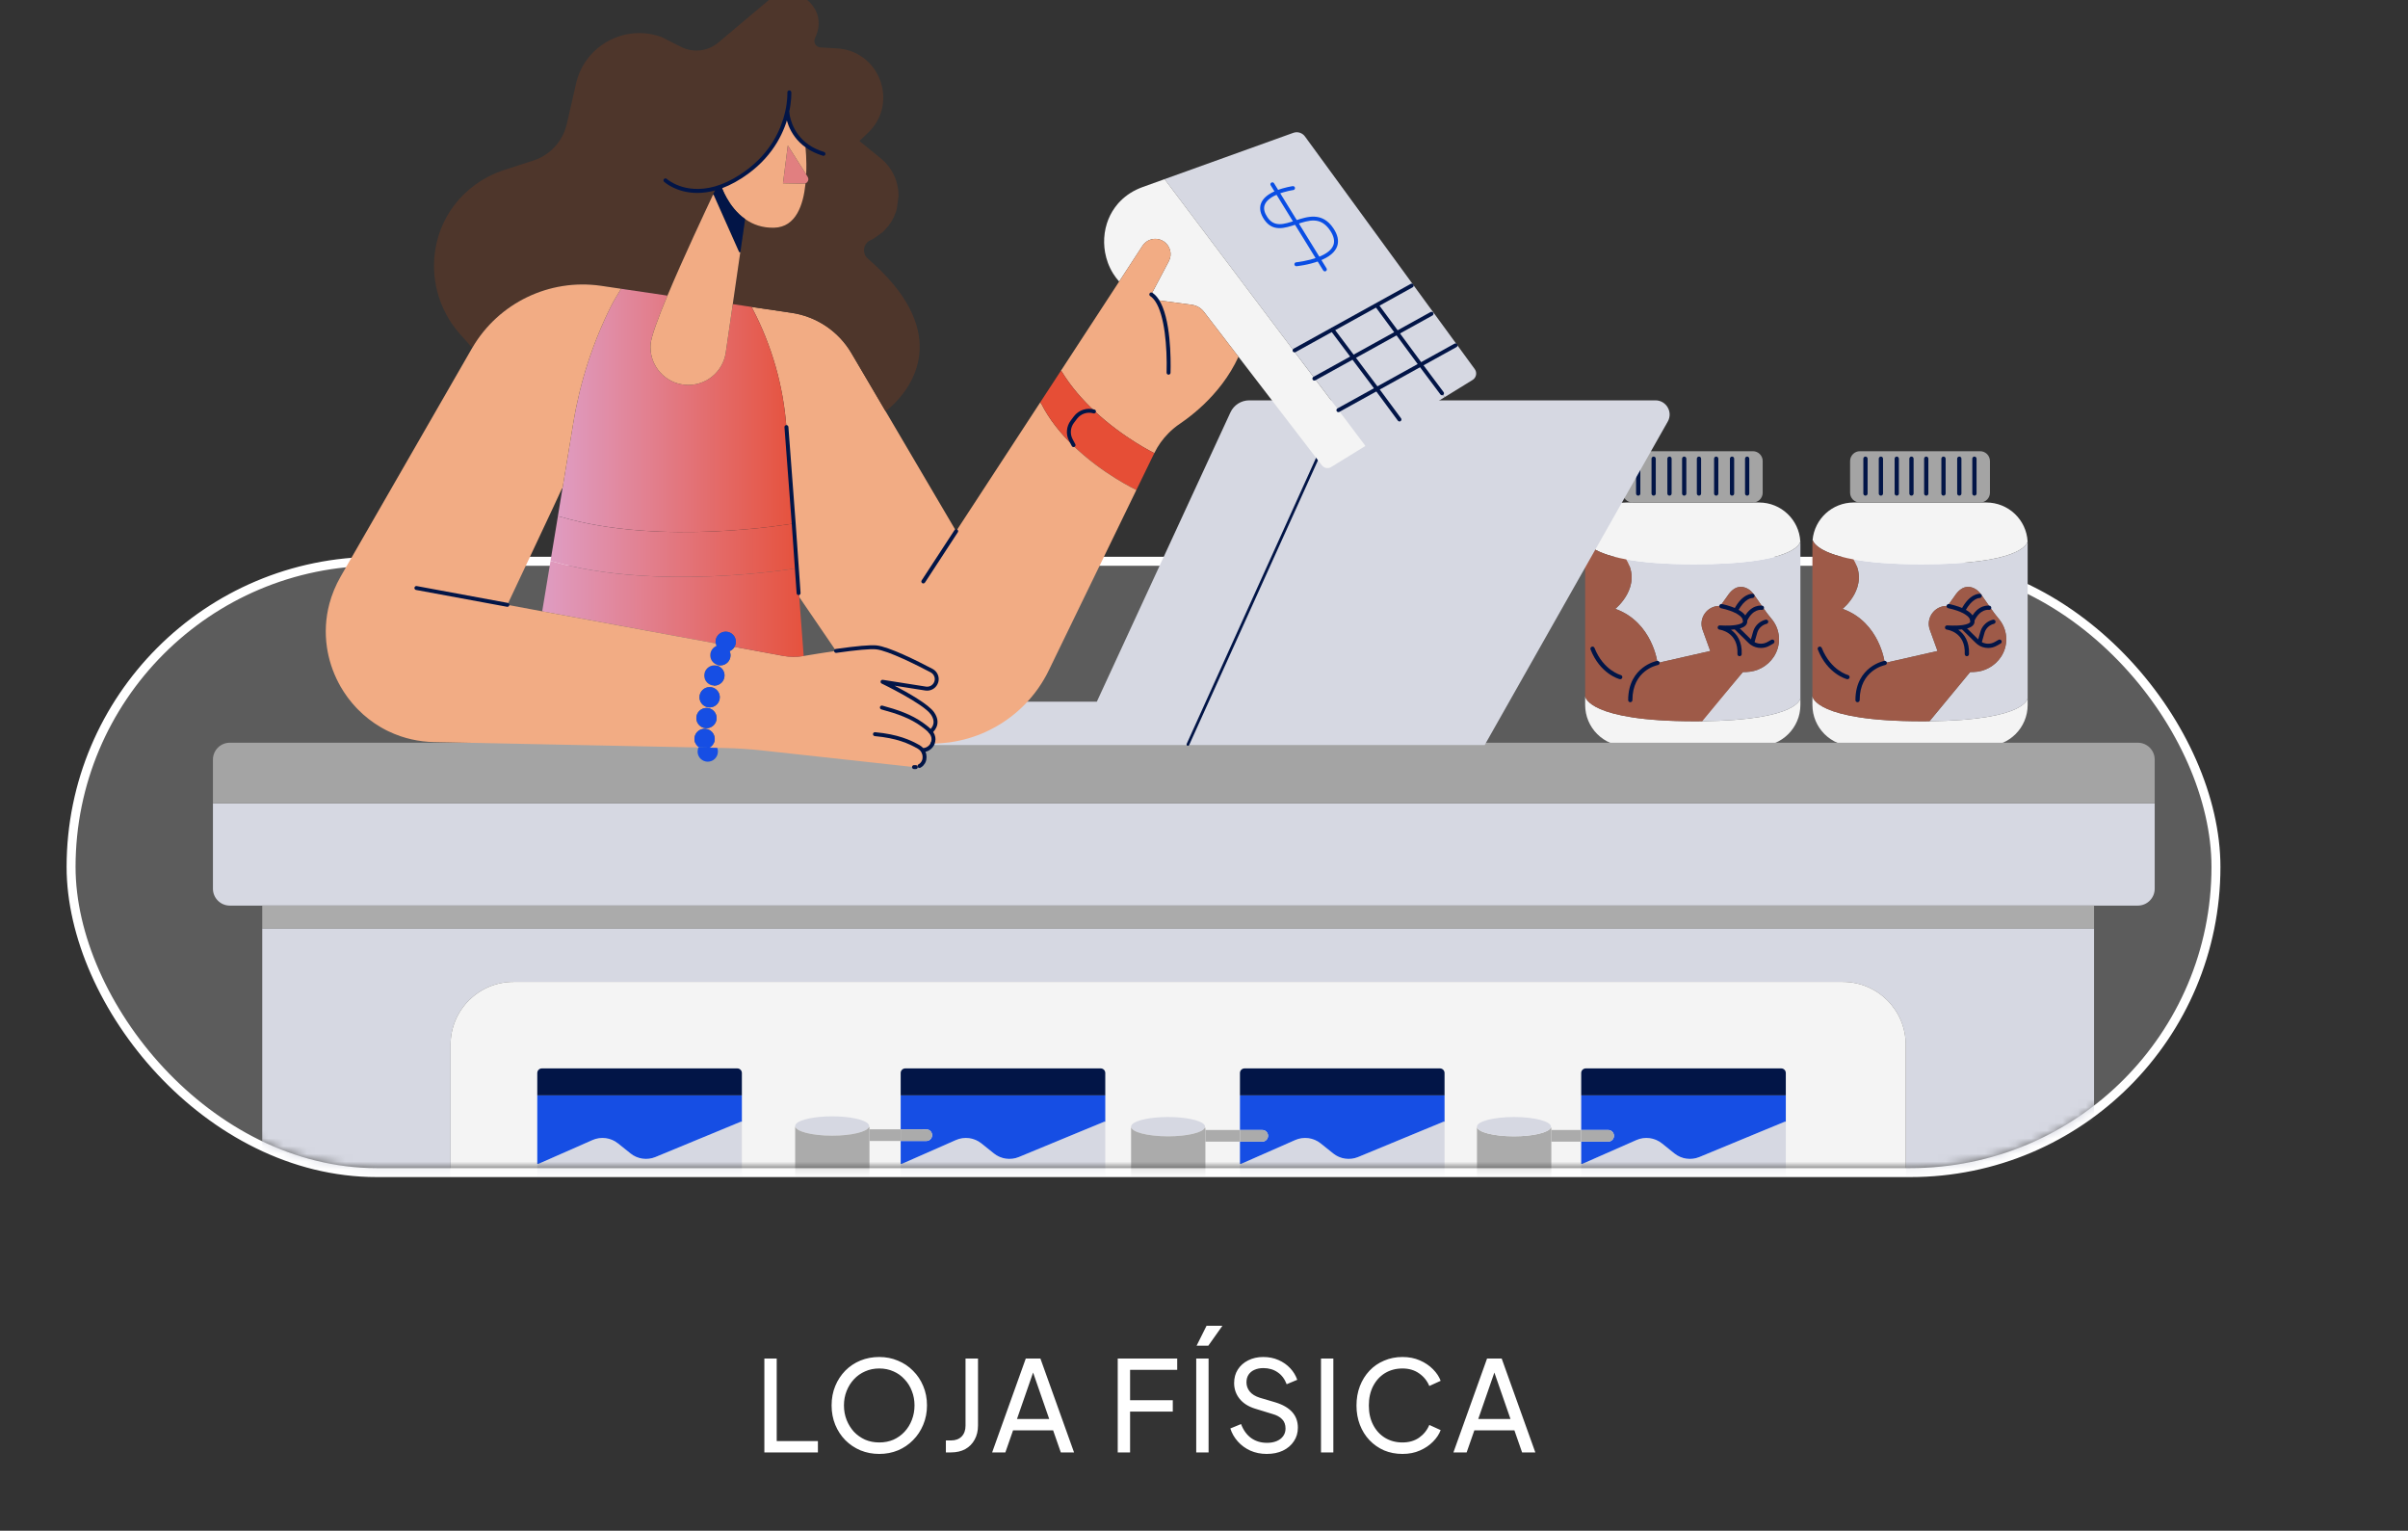 <svg width="310" height="197" viewBox="0 0 310 197" fill="none" xmlns="http://www.w3.org/2000/svg">
<rect x="0" y="0" width="310" height="197" fill="#333333" stroke="none"/>
<g clip-path="url(#clip0_2836_15540)">
<path d="M98.402 186.922V174.837H99.992V185.462H105.296V186.922H98.402ZM113.19 187.117C112.335 187.117 111.535 186.965 110.789 186.662C110.043 186.349 109.389 185.911 108.826 185.348C108.275 184.786 107.842 184.126 107.529 183.369C107.215 182.602 107.058 181.769 107.058 180.871C107.058 179.963 107.215 179.13 107.529 178.373C107.842 177.616 108.275 176.957 108.826 176.394C109.389 175.832 110.037 175.399 110.773 175.097C111.519 174.794 112.325 174.642 113.19 174.642C114.055 174.642 114.855 174.799 115.591 175.113C116.337 175.416 116.986 175.848 117.537 176.411C118.099 176.962 118.537 177.616 118.851 178.373C119.175 179.13 119.338 179.963 119.338 180.871C119.338 181.769 119.175 182.602 118.851 183.369C118.537 184.126 118.099 184.786 117.537 185.348C116.986 185.911 116.337 186.349 115.591 186.662C114.855 186.965 114.055 187.117 113.19 187.117ZM113.19 185.64C113.86 185.64 114.471 185.521 115.023 185.284C115.574 185.035 116.05 184.694 116.45 184.262C116.861 183.818 117.175 183.31 117.391 182.737C117.618 182.153 117.732 181.531 117.732 180.871C117.732 180.212 117.618 179.595 117.391 179.022C117.175 178.449 116.861 177.946 116.45 177.514C116.05 177.07 115.574 176.73 115.023 176.492C114.471 176.243 113.86 176.119 113.19 176.119C112.53 176.119 111.925 176.243 111.373 176.492C110.821 176.73 110.34 177.07 109.929 177.514C109.529 177.946 109.216 178.449 108.988 179.022C108.761 179.595 108.648 180.212 108.648 180.871C108.648 181.531 108.761 182.153 108.988 182.737C109.216 183.31 109.529 183.818 109.929 184.262C110.34 184.694 110.821 185.035 111.373 185.284C111.925 185.521 112.53 185.64 113.19 185.64ZM121.77 186.922V185.381H122.435C123.008 185.381 123.462 185.213 123.797 184.878C124.133 184.532 124.3 184.067 124.3 183.483V174.837H125.906V183.451C125.906 184.153 125.76 184.764 125.468 185.284C125.187 185.803 124.787 186.208 124.268 186.5C123.749 186.781 123.138 186.922 122.435 186.922H121.77ZM127.726 186.922L132.057 174.837H133.939L138.27 186.922H136.567L135.577 184.083H130.419L129.429 186.922H127.726ZM130.922 182.623H135.074L132.771 175.989H133.225L130.922 182.623ZM143.894 186.922V174.837H151.551V176.297H145.484V180.206H150.983V181.666H145.484V186.922H143.894ZM154 186.922V174.837H155.59V186.922H154ZM154.049 173.183L155.33 170.62H157.374L155.558 173.183H154.049ZM163.079 187.117C162.311 187.117 161.608 186.976 160.97 186.695C160.332 186.403 159.791 186.008 159.348 185.511C158.905 185.013 158.586 184.456 158.391 183.84L159.77 183.272C160.062 184.051 160.494 184.651 161.067 185.073C161.651 185.484 162.333 185.689 163.111 185.689C163.587 185.689 164.003 185.613 164.36 185.462C164.717 185.311 164.993 185.1 165.188 184.829C165.393 184.548 165.496 184.224 165.496 183.856C165.496 183.348 165.35 182.948 165.058 182.656C164.777 182.353 164.36 182.126 163.809 181.974L161.586 181.293C160.711 181.023 160.04 180.596 159.575 180.012C159.11 179.428 158.878 178.757 158.878 178C158.878 177.341 159.034 176.762 159.348 176.265C159.672 175.756 160.116 175.362 160.678 175.08C161.251 174.788 161.9 174.642 162.625 174.642C163.349 174.642 164.003 174.772 164.587 175.032C165.182 175.291 165.685 175.643 166.096 176.086C166.507 176.519 166.81 177.016 167.004 177.578L165.642 178.146C165.382 177.465 164.993 176.951 164.474 176.605C163.955 176.248 163.344 176.07 162.641 176.07C162.208 176.07 161.824 176.146 161.489 176.297C161.165 176.438 160.911 176.648 160.727 176.93C160.554 177.2 160.467 177.524 160.467 177.903C160.467 178.346 160.608 178.741 160.889 179.087C161.17 179.433 161.597 179.698 162.17 179.882L164.198 180.482C165.15 180.774 165.869 181.19 166.356 181.731C166.842 182.272 167.085 182.942 167.085 183.743C167.085 184.402 166.912 184.986 166.566 185.494C166.231 186.003 165.761 186.403 165.155 186.695C164.56 186.976 163.868 187.117 163.079 187.117ZM170.062 186.922V174.837H171.651V186.922H170.062ZM180.552 187.117C179.697 187.117 178.908 186.965 178.183 186.662C177.47 186.349 176.842 185.911 176.302 185.348C175.772 184.786 175.361 184.126 175.069 183.369C174.777 182.612 174.631 181.785 174.631 180.888C174.631 179.979 174.777 179.147 175.069 178.39C175.361 177.633 175.772 176.973 176.302 176.411C176.832 175.848 177.459 175.416 178.183 175.113C178.908 174.799 179.697 174.642 180.552 174.642C181.384 174.642 182.13 174.788 182.79 175.08C183.461 175.372 184.023 175.751 184.477 176.216C184.942 176.681 185.272 177.178 185.467 177.708L184.007 178.373C183.726 177.703 183.288 177.162 182.693 176.751C182.098 176.329 181.384 176.119 180.552 176.119C179.708 176.119 178.957 176.319 178.297 176.719C177.648 177.119 177.14 177.676 176.772 178.39C176.404 179.103 176.221 179.936 176.221 180.888C176.221 181.828 176.404 182.656 176.772 183.369C177.14 184.083 177.648 184.64 178.297 185.04C178.957 185.44 179.708 185.64 180.552 185.64C181.384 185.64 182.098 185.435 182.693 185.024C183.288 184.602 183.726 184.056 184.007 183.386L185.467 184.051C185.272 184.581 184.942 185.078 184.477 185.543C184.023 186.008 183.461 186.387 182.79 186.679C182.13 186.971 181.384 187.117 180.552 187.117ZM187.11 186.922L191.441 174.837H193.323L197.654 186.922H195.95L194.961 184.083H189.803L188.813 186.922H187.11ZM190.305 182.623H194.458L192.155 175.989H192.609L190.305 182.623Z" fill="white"/>
<rect x="9.151" y="72.236" width="276.126" height="78.674" rx="39.337" fill="white" fill-opacity="0.2" stroke="white" stroke-width="1.153"/>
<path d="M272.874 95.997C274.759 95.997 276.286 97.521 276.286 99.403C276.286 100.344 275.904 101.196 275.287 101.812C274.67 102.428 273.817 102.81 272.874 102.81H193.886C192.001 102.81 190.475 101.285 190.475 99.403C190.475 98.462 190.857 97.611 191.474 96.995C192.091 96.378 192.944 95.997 193.886 95.997H272.874Z" fill="#D6D8E2"/>
<path d="M261.037 89.821V90.722C261.037 93.654 258.658 96.03 255.722 96.03H238.642C235.706 96.03 233.326 93.654 233.326 90.722V89.682H233.352C233.352 89.682 233.768 92.826 247.402 92.826C247.743 92.826 248.076 92.824 248.401 92.82C261.037 92.676 261.037 89.821 261.037 89.821Z" fill="#F4F4F4"/>
<path d="M261.036 69.981V89.821C261.036 89.821 261.036 92.676 248.399 92.82L253.629 86.493L254.067 86.484C255.494 86.451 256.814 85.723 257.603 84.534C258.059 83.845 258.282 83.061 258.282 82.281C258.282 81.398 257.997 80.523 257.442 79.799C257.398 79.74 257.353 79.684 257.305 79.629C256.931 79.192 256.595 78.723 256.266 78.251L256.189 78.141L255.074 76.546L255.05 76.511C254.829 76.196 254.548 75.922 254.206 75.745C253.49 75.371 252.532 75.353 251.646 76.695L250.766 77.933L250.727 77.986C250.685 77.984 250.642 77.983 250.6 77.983C249.022 77.983 247.899 79.555 248.443 81.059L249.431 83.781L242.641 85.322C242.641 85.322 242.024 80.083 237.209 78.356C237.209 78.356 240.773 75.506 238.613 71.993C240.653 72.363 243.48 72.623 247.4 72.623C259.854 72.623 260.934 70.118 261.027 69.684C261.032 69.782 261.036 69.881 261.036 69.981Z" fill="#D6D8E2"/>
<path d="M255.721 64.673C258.557 64.673 260.874 66.89 261.028 69.684C260.935 70.118 259.855 72.623 247.401 72.623C243.481 72.623 240.654 72.363 238.614 71.992C233.563 71.075 233.351 69.48 233.351 69.48H233.349C233.601 66.783 235.875 64.673 238.641 64.673H239.383C239.405 64.677 239.425 64.677 239.447 64.677H254.916C254.938 64.677 254.96 64.677 254.981 64.673H255.721Z" fill="#F4F4F4"/>
<path d="M253.921 79.811C253.93 79.872 253.934 79.934 253.93 79.998C253.91 80.411 253.366 80.616 252.727 80.712L252.734 80.76L254.518 82.516C254.591 82.591 254.668 82.658 254.748 82.718L254.834 82.702L255.249 81.259C255.471 80.639 255.99 80.174 256.631 80.019L257.394 79.835L257.444 79.799C257.999 80.523 258.284 81.398 258.284 82.281C258.284 83.061 258.061 83.845 257.604 84.534C256.815 85.723 255.495 86.451 254.069 86.484L253.631 86.493L248.401 92.82C248.076 92.824 247.743 92.826 247.402 92.826C233.768 92.826 233.352 89.682 233.352 89.682H233.326V69.981C233.326 69.811 233.333 69.645 233.35 69.48H233.352C233.352 69.48 233.564 71.075 238.615 71.992C240.775 75.506 237.21 78.356 237.21 78.356C242.026 80.083 242.643 85.322 242.643 85.322L249.432 83.781L248.445 81.059C247.9 79.554 249.023 77.983 250.601 77.983C250.643 77.983 250.687 77.983 250.729 77.986L250.767 77.933L250.875 78.01C250.875 78.01 251.865 78.192 252.718 78.604C253.311 78.891 253.839 79.288 253.921 79.811Z" fill="#9E5A48"/>
<path d="M257.444 79.799L257.395 79.835L256.631 80.019C255.99 80.174 255.472 80.639 255.249 81.259L254.834 82.702L254.749 82.718C254.668 82.658 254.592 82.591 254.518 82.516L252.734 80.76L252.727 80.712C253.366 80.616 253.91 80.412 253.93 79.998C253.934 79.934 253.93 79.872 253.921 79.812C254.778 77.981 256.083 78.218 256.083 78.218L256.191 78.141L256.268 78.251C256.597 78.723 256.933 79.192 257.307 79.629C257.354 79.684 257.4 79.74 257.444 79.799Z" fill="#9E5A48"/>
<path d="M255.073 76.546L256.189 78.141L256.081 78.218C256.081 78.218 254.775 77.981 253.919 79.812C253.837 79.288 253.309 78.891 252.716 78.604L252.732 78.572C253.751 76.6 254.863 76.692 254.863 76.692L255.073 76.546Z" fill="#9E5A48"/>
<path d="M256.18 59.336V63.411C256.18 64.088 255.647 64.64 254.979 64.673H239.38C238.71 64.642 238.177 64.088 238.177 63.411V59.336C238.177 58.635 238.744 58.07 239.444 58.07H254.913C255.612 58.07 256.18 58.635 256.18 59.336Z" fill="#A4A4A4"/>
<path d="M255.047 76.511L255.071 76.546L254.861 76.692C254.861 76.692 253.749 76.6 252.73 78.572L252.713 78.604C251.86 78.192 250.871 78.01 250.871 78.01L250.763 77.933L251.643 76.695C252.529 75.353 253.487 75.371 254.203 75.745C254.545 75.922 254.826 76.196 255.047 76.511Z" fill="#9E5A48"/>
<path d="M231.779 89.821V90.722C231.779 93.654 229.399 96.03 226.465 96.03H209.383C206.449 96.03 204.069 93.654 204.069 90.722V89.682H204.095C204.095 89.682 204.511 92.826 218.145 92.826C218.486 92.826 218.819 92.824 219.142 92.82C231.779 92.678 231.779 89.821 231.779 89.821Z" fill="#F4F4F4"/>
<path d="M231.779 69.981V89.821C231.779 89.821 231.779 92.678 219.142 92.82V92.596L224.372 86.493L224.811 86.484C226.237 86.451 227.559 85.723 228.346 84.534C228.802 83.845 229.027 83.059 229.027 82.279C229.027 81.396 228.742 80.523 228.187 79.799C228.143 79.74 228.098 79.684 228.05 79.629C227.676 79.192 227.34 78.723 227.009 78.251L226.934 78.143L225.817 76.546L225.793 76.511C225.574 76.196 225.293 75.922 224.951 75.745C224.234 75.371 223.275 75.353 222.391 76.695L221.509 77.932L221.471 77.986C221.429 77.984 221.385 77.983 221.343 77.983C219.765 77.983 218.642 79.555 219.188 81.059L220.174 83.781L213.385 85.322C213.385 85.322 212.767 80.083 207.952 78.356C207.952 78.356 211.518 75.506 209.358 71.993C211.398 72.363 214.225 72.623 218.145 72.623C230.598 72.623 231.677 70.118 231.77 69.684C231.775 69.782 231.779 69.881 231.779 69.981Z" fill="#D6D8E2"/>
<path d="M226.464 64.673C229.298 64.673 231.615 66.89 231.769 69.684C231.676 70.118 230.596 72.623 218.144 72.623C214.224 72.623 211.397 72.363 209.357 71.992C204.306 71.075 204.094 69.48 204.094 69.48H204.092C204.344 66.783 206.618 64.673 209.383 64.673H210.124C210.144 64.677 210.166 64.677 210.188 64.677H225.659C225.681 64.677 225.702 64.677 225.724 64.673H226.464Z" fill="#F4F4F4"/>
<path d="M213.384 85.322L220.174 83.781L219.188 81.059C218.642 79.554 219.765 77.983 221.343 77.983C221.385 77.983 221.428 77.983 221.47 77.986L221.509 77.931L221.618 78.01C221.618 78.01 222.608 78.192 223.461 78.604C224.054 78.891 224.582 79.288 224.664 79.811C224.673 79.872 224.677 79.934 224.673 79.998C224.651 80.411 224.109 80.616 223.47 80.71L223.477 80.76L225.261 82.516C225.349 82.605 225.442 82.683 225.541 82.753L225.575 82.702L225.992 81.259C226.213 80.639 226.733 80.174 227.372 80.019L228.137 79.835L228.187 79.799C228.742 80.523 229.027 81.396 229.027 82.279C229.027 83.059 228.802 83.845 228.346 84.534C227.559 85.723 226.237 86.451 224.81 86.484L224.372 86.493L219.142 92.82C218.819 92.824 218.486 92.826 218.145 92.826C204.511 92.826 204.095 89.682 204.095 89.682H204.069V69.981C204.069 69.811 204.077 69.645 204.093 69.48H204.095C204.095 69.48 204.307 71.075 209.358 71.992C211.518 75.506 207.952 78.356 207.952 78.356C212.767 80.083 213.384 85.322 213.384 85.322Z" fill="#9E5A48"/>
<path d="M228.181 79.799L228.132 79.835L227.367 80.019C226.728 80.174 226.207 80.639 225.986 81.259L225.57 82.702L225.535 82.753C225.437 82.684 225.344 82.605 225.256 82.516L223.472 80.76L223.465 80.71C224.104 80.616 224.646 80.412 224.668 79.998C224.672 79.934 224.668 79.872 224.659 79.812C225.513 77.981 226.821 78.218 226.821 78.218L226.929 78.143L227.004 78.251C227.334 78.723 227.67 79.192 228.044 79.629C228.092 79.684 228.138 79.74 228.181 79.799Z" fill="#9E5A48"/>
<path d="M226.932 78.143L226.824 78.218C226.824 78.218 225.517 77.981 224.662 79.812C224.58 79.288 224.052 78.891 223.459 78.604L223.475 78.572C224.494 76.6 225.604 76.692 225.604 76.692L225.814 76.546L226.932 78.143Z" fill="#9E5A48"/>
<path d="M226.925 59.336V63.411C226.925 64.088 226.392 64.64 225.724 64.673H210.123C209.453 64.642 208.92 64.088 208.92 63.411V59.336C208.92 58.635 209.488 58.07 210.187 58.07H225.658C226.357 58.07 226.925 58.635 226.925 59.336Z" fill="#A4A4A4"/>
<path d="M225.79 76.511L225.814 76.546L225.604 76.692C225.604 76.692 224.493 76.6 223.474 78.572L223.458 78.604C222.605 78.192 221.615 78.01 221.615 78.01L221.506 77.932L222.388 76.695C223.272 75.353 224.23 75.371 224.948 75.745C225.29 75.922 225.571 76.196 225.79 76.511Z" fill="#9E5A48"/>
<path d="M210.899 63.79C210.748 63.79 210.625 63.668 210.625 63.517V59.033C210.625 58.882 210.748 58.759 210.899 58.759C211.051 58.759 211.173 58.882 211.173 59.033V63.517C211.173 63.668 211.051 63.79 210.899 63.79Z" fill="#021547"/>
<path d="M212.886 63.79C212.735 63.79 212.613 63.668 212.613 63.517V59.033C212.613 58.882 212.735 58.759 212.886 58.759C213.038 58.759 213.16 58.882 213.16 59.033V63.517C213.16 63.668 213.038 63.79 212.886 63.79Z" fill="#021547"/>
<path d="M214.926 63.79C214.774 63.79 214.652 63.668 214.652 63.517V59.033C214.652 58.882 214.774 58.759 214.926 58.759C215.077 58.759 215.2 58.882 215.2 59.033V63.517C215.2 63.668 215.077 63.79 214.926 63.79Z" fill="#021547"/>
<path d="M216.821 63.79C216.669 63.79 216.547 63.668 216.547 63.517V59.033C216.547 58.882 216.669 58.759 216.821 58.759C216.972 58.759 217.095 58.882 217.095 59.033V63.517C217.095 63.668 216.972 63.79 216.821 63.79Z" fill="#021547"/>
<path d="M218.722 63.79C218.57 63.79 218.448 63.668 218.448 63.517V59.033C218.448 58.882 218.57 58.759 218.722 58.759C218.873 58.759 218.996 58.882 218.996 59.033V63.517C218.996 63.668 218.873 63.79 218.722 63.79Z" fill="#021547"/>
<path d="M220.939 63.79C220.788 63.79 220.666 63.668 220.666 63.517V59.033C220.666 58.882 220.788 58.759 220.939 58.759C221.091 58.759 221.213 58.882 221.213 59.033V63.517C221.213 63.668 221.091 63.79 220.939 63.79Z" fill="#021547"/>
<path d="M222.979 63.79C222.827 63.79 222.705 63.668 222.705 63.517V59.033C222.705 58.882 222.827 58.759 222.979 58.759C223.13 58.759 223.253 58.882 223.253 59.033V63.517C223.253 63.668 223.13 63.79 222.979 63.79Z" fill="#021547"/>
<path d="M224.926 63.79C224.774 63.79 224.652 63.668 224.652 63.517V59.033C224.652 58.882 224.774 58.759 224.926 58.759C225.077 58.759 225.2 58.882 225.2 59.033V63.517C225.2 63.668 225.077 63.79 224.926 63.79Z" fill="#021547"/>
<path d="M209.88 90.373C209.728 90.373 209.606 90.251 209.606 90.1C209.606 87.862 210.616 86.609 211.463 85.951C212.38 85.238 213.293 85.059 213.331 85.052C213.481 85.023 213.623 85.121 213.651 85.269C213.678 85.417 213.581 85.561 213.433 85.588C213.3 85.614 210.154 86.267 210.154 90.098C210.154 90.249 210.031 90.371 209.88 90.371V90.373Z" fill="#021547"/>
<path d="M223.475 78.845C223.433 78.845 223.389 78.836 223.349 78.814C223.213 78.745 223.162 78.581 223.23 78.446C224.32 76.336 225.571 76.414 225.626 76.418C225.777 76.431 225.889 76.562 225.876 76.713C225.863 76.863 225.737 76.976 225.586 76.963C225.562 76.963 224.616 76.958 223.717 78.696C223.668 78.79 223.573 78.843 223.475 78.843V78.845Z" fill="#021547"/>
<path d="M226.693 83.391C226.231 83.391 225.771 83.252 225.38 82.977C225.267 82.897 225.159 82.807 225.063 82.707L223.282 80.955C223.174 80.849 223.173 80.676 223.279 80.568C223.384 80.461 223.558 80.459 223.666 80.565L225.45 82.321C225.528 82.401 225.607 82.466 225.694 82.528C226.242 82.915 226.973 82.948 227.555 82.614L228.028 82.343C228.16 82.268 228.328 82.311 228.403 82.443C228.477 82.574 228.434 82.742 228.302 82.817L227.829 83.088C227.477 83.291 227.084 83.391 226.692 83.391H226.693Z" fill="#021547"/>
<path d="M225.572 82.975C225.547 82.975 225.521 82.972 225.496 82.964C225.35 82.922 225.266 82.771 225.308 82.625L225.724 81.183C225.982 80.459 226.57 79.93 227.304 79.753C227.452 79.719 227.599 79.808 227.634 79.954C227.671 80.102 227.579 80.249 227.433 80.284C226.88 80.419 226.436 80.816 226.246 81.351L225.835 82.776C225.801 82.897 225.691 82.974 225.572 82.974V82.975Z" fill="#021547"/>
<path d="M224.661 80.085C224.622 80.085 224.582 80.076 224.546 80.059C224.409 79.996 224.348 79.833 224.412 79.697C225.345 77.698 226.81 77.939 226.872 77.95C227.02 77.977 227.12 78.119 227.093 78.267C227.066 78.415 226.925 78.513 226.777 78.488C226.728 78.48 225.656 78.331 224.909 79.928C224.863 80.028 224.763 80.087 224.661 80.087V80.085Z" fill="#021547"/>
<path d="M208.581 87.414C208.559 87.414 208.535 87.41 208.513 87.405C208.411 87.379 206.003 86.732 204.763 83.588C204.708 83.448 204.777 83.289 204.918 83.233C205.058 83.178 205.217 83.245 205.274 83.388C206.413 86.274 208.629 86.87 208.652 86.876C208.798 86.914 208.888 87.062 208.849 87.208C208.818 87.332 208.707 87.414 208.585 87.414H208.581Z" fill="#021547"/>
<path d="M223.949 84.454C223.949 84.454 223.94 84.454 223.936 84.454C223.785 84.447 223.668 84.319 223.675 84.168C223.801 81.371 221.467 81.043 221.367 81.032C221.219 81.013 221.113 80.88 221.128 80.733C221.142 80.585 221.272 80.475 221.422 80.488C221.433 80.488 222.532 80.574 223.421 80.441C224.019 80.351 224.382 80.182 224.391 79.983C224.393 79.939 224.391 79.897 224.384 79.852C224.314 79.41 223.774 79.062 223.332 78.851C222.525 78.46 221.568 78.28 221.559 78.278C221.411 78.251 221.312 78.109 221.34 77.959C221.367 77.811 221.509 77.711 221.659 77.74C221.701 77.748 222.695 77.933 223.571 78.356C224.384 78.749 224.84 79.225 224.926 79.768C224.939 79.852 224.943 79.932 224.939 80.012C224.912 80.517 224.429 80.842 223.502 80.981C223.284 81.013 223.058 81.033 222.837 81.046C223.611 81.59 224.294 82.567 224.221 84.194C224.214 84.339 224.093 84.454 223.947 84.454H223.949Z" fill="#021547"/>
<path d="M240.156 63.79C240.004 63.79 239.882 63.668 239.882 63.517V59.033C239.882 58.882 240.004 58.759 240.156 58.759C240.308 58.759 240.43 58.882 240.43 59.033V63.517C240.43 63.668 240.308 63.79 240.156 63.79Z" fill="#021547"/>
<path d="M242.143 63.79C241.992 63.79 241.869 63.668 241.869 63.517V59.033C241.869 58.882 241.992 58.759 242.143 58.759C242.295 58.759 242.417 58.882 242.417 59.033V63.517C242.417 63.668 242.295 63.79 242.143 63.79Z" fill="#021547"/>
<path d="M244.183 63.79C244.031 63.79 243.909 63.668 243.909 63.517V59.033C243.909 58.882 244.031 58.759 244.183 58.759C244.334 58.759 244.457 58.882 244.457 59.033V63.517C244.457 63.668 244.334 63.79 244.183 63.79Z" fill="#021547"/>
<path d="M246.078 63.79C245.926 63.79 245.804 63.668 245.804 63.517V59.033C245.804 58.882 245.926 58.759 246.078 58.759C246.229 58.759 246.352 58.882 246.352 59.033V63.517C246.352 63.668 246.229 63.79 246.078 63.79Z" fill="#021547"/>
<path d="M247.979 63.79C247.827 63.79 247.705 63.668 247.705 63.517V59.033C247.705 58.882 247.827 58.759 247.979 58.759C248.13 58.759 248.253 58.882 248.253 59.033V63.517C248.253 63.668 248.13 63.79 247.979 63.79Z" fill="#021547"/>
<path d="M250.202 63.79C250.051 63.79 249.928 63.668 249.928 63.517V59.033C249.928 58.882 250.051 58.759 250.202 58.759C250.354 58.759 250.476 58.882 250.476 59.033V63.517C250.476 63.668 250.354 63.79 250.202 63.79Z" fill="#021547"/>
<path d="M252.236 63.79C252.084 63.79 251.962 63.668 251.962 63.517V59.033C251.962 58.882 252.084 58.759 252.236 58.759C252.387 58.759 252.51 58.882 252.51 59.033V63.517C252.51 63.668 252.387 63.79 252.236 63.79Z" fill="#021547"/>
<path d="M254.183 63.79C254.031 63.79 253.909 63.668 253.909 63.517V59.033C253.909 58.882 254.031 58.759 254.183 58.759C254.334 58.759 254.457 58.882 254.457 59.033V63.517C254.457 63.668 254.334 63.79 254.183 63.79Z" fill="#021547"/>
<path d="M239.136 90.373C238.985 90.373 238.863 90.251 238.863 90.1C238.863 87.862 239.872 86.609 240.72 85.951C241.638 85.238 242.551 85.059 242.59 85.052C242.739 85.023 242.882 85.121 242.909 85.269C242.937 85.417 242.84 85.561 242.692 85.588C242.559 85.614 239.41 86.267 239.41 90.098C239.41 90.249 239.288 90.371 239.136 90.371V90.373Z" fill="#021547"/>
<path d="M252.731 78.845C252.689 78.845 252.646 78.836 252.605 78.814C252.47 78.745 252.419 78.581 252.487 78.446C253.577 76.336 254.831 76.413 254.884 76.418C255.036 76.431 255.147 76.562 255.135 76.713C255.122 76.863 254.996 76.976 254.844 76.963C254.819 76.963 253.873 76.96 252.974 78.696C252.925 78.79 252.83 78.843 252.731 78.843V78.845Z" fill="#021547"/>
<path d="M255.947 83.393C255.463 83.393 254.982 83.24 254.581 82.937C254.489 82.868 254.402 82.791 254.319 82.707L252.539 80.955C252.431 80.849 252.429 80.676 252.535 80.568C252.641 80.461 252.815 80.459 252.922 80.565L254.707 82.321C254.772 82.388 254.84 82.446 254.909 82.499C255.464 82.915 256.211 82.961 256.812 82.614L257.285 82.343C257.417 82.268 257.585 82.311 257.659 82.443C257.734 82.574 257.69 82.742 257.559 82.817L257.086 83.088C256.732 83.293 256.339 83.393 255.948 83.393H255.947Z" fill="#021547"/>
<path d="M254.833 82.975C254.808 82.975 254.782 82.972 254.758 82.964C254.612 82.922 254.528 82.771 254.57 82.625L254.985 81.183C255.244 80.457 255.834 79.93 256.566 79.753C256.714 79.717 256.862 79.808 256.897 79.954C256.932 80.102 256.842 80.249 256.696 80.284C256.143 80.417 255.699 80.816 255.507 81.351L255.098 82.776C255.063 82.897 254.954 82.975 254.835 82.975H254.833Z" fill="#021547"/>
<path d="M253.916 80.085C253.878 80.085 253.837 80.076 253.801 80.059C253.664 79.996 253.606 79.833 253.669 79.697C254.604 77.698 256.067 77.939 256.129 77.95C256.277 77.977 256.378 78.119 256.35 78.267C256.323 78.415 256.182 78.513 256.034 78.488C255.983 78.48 254.913 78.333 254.166 79.928C254.12 80.028 254.02 80.087 253.918 80.087L253.916 80.085Z" fill="#021547"/>
<path d="M237.838 87.414C237.816 87.414 237.792 87.41 237.771 87.405C237.668 87.379 235.261 86.732 234.02 83.588C233.965 83.448 234.032 83.289 234.175 83.233C234.316 83.178 234.474 83.245 234.531 83.388C235.124 84.888 236.01 85.756 236.647 86.219C237.341 86.723 237.904 86.874 237.909 86.874C238.055 86.912 238.143 87.062 238.105 87.208C238.074 87.332 237.962 87.414 237.84 87.414H237.838Z" fill="#021547"/>
<path d="M253.21 84.454C253.21 84.454 253.201 84.454 253.197 84.454C253.046 84.447 252.929 84.319 252.936 84.168C253.062 81.371 250.73 81.043 250.63 81.032C250.482 81.013 250.376 80.88 250.391 80.733C250.405 80.585 250.533 80.475 250.685 80.488C250.695 80.488 251.797 80.574 252.682 80.443C253.279 80.351 253.643 80.182 253.652 79.985C253.654 79.939 253.652 79.897 253.645 79.854C253.575 79.412 253.035 79.064 252.593 78.851C251.786 78.46 250.829 78.28 250.82 78.278C250.672 78.251 250.573 78.109 250.601 77.959C250.628 77.811 250.77 77.711 250.92 77.74C250.962 77.748 251.955 77.933 252.832 78.356C253.646 78.749 254.101 79.225 254.187 79.768C254.2 79.85 254.203 79.932 254.2 80.012C254.176 80.514 253.692 80.842 252.764 80.982C252.547 81.015 252.321 81.035 252.102 81.046C252.874 81.59 253.557 82.567 253.484 84.192C253.477 84.338 253.356 84.452 253.21 84.452V84.454Z" fill="#021547"/>
<mask id="mask0_2836_15540" style="mask-type:alpha" maskUnits="userSpaceOnUse" x="8" y="-11" width="278" height="162">
<rect x="8.575" y="-10.246" width="277.279" height="160.517" rx="39.791" fill="white"/>
</mask>
<g mask="url(#mask0_2836_15540)">
<path d="M277.391 103.385V114.374C277.391 115.575 276.417 116.549 275.215 116.549H269.58V116.543H33.758V116.549H29.589C28.387 116.549 27.413 115.575 27.413 114.374V103.385H277.391Z" fill="#D6D8E2"/>
<path d="M277.391 97.758V103.385H27.413V97.758C27.413 96.558 28.387 95.585 29.589 95.585H275.215C276.417 95.585 277.391 96.558 277.391 97.758Z" fill="#A4A4A4"/>
<path d="M269.582 119.474V207.813C269.582 210.184 267.657 212.107 265.282 212.107H38.062C35.686 212.107 33.761 210.184 33.761 207.813V119.474H269.582ZM245.336 188.335V134.457C245.336 129.989 241.71 126.368 237.236 126.368H66.107C61.633 126.368 58.006 129.989 58.006 134.457V188.335C58.006 192.803 61.633 196.424 66.107 196.424H237.236C241.71 196.424 245.336 192.803 245.336 188.335Z" fill="#D6D8E2"/>
<path d="M269.582 116.549V119.474H269.542H33.884H33.761V116.549H269.582Z" fill="#ABABAB"/>
<path d="M245.336 134.457V154.212H58.006V134.457C58.006 129.989 61.632 126.368 66.106 126.368H237.235C241.71 126.368 245.336 129.989 245.336 134.457Z" fill="#F4F4F4"/>
<path d="M95.508 144.357V152.819C95.508 153.492 94.962 154.038 94.288 154.038H70.389C69.714 154.038 69.168 153.492 69.168 152.819V149.796H69.296L76.275 146.722C77.365 146.243 78.632 146.408 79.559 147.153L81.167 148.443C82.074 149.173 83.308 149.348 84.384 148.904L95.38 144.357H95.508Z" fill="#D6D8E2"/>
<path d="M69.383 140.972H95.508V144.357H95.38L84.384 148.904C83.308 149.348 82.074 149.173 81.167 148.443L79.559 147.153C78.632 146.408 77.365 146.243 76.275 146.723L69.296 149.796H69.168V140.972H69.383Z" fill="#164EE4"/>
<path d="M94.915 137.501C95.243 137.501 95.508 137.767 95.508 138.094V140.972H69.168V138.094C69.168 137.767 69.433 137.501 69.762 137.501H94.915Z" fill="#021547"/>
<path d="M111.89 144.913C111.89 144.955 111.881 144.997 111.864 145.04H111.866C111.622 145.666 109.595 146.155 107.13 146.155C104.5 146.155 102.368 145.599 102.368 144.913C102.368 144.806 102.42 144.702 102.518 144.602C103.046 144.066 104.911 143.671 107.13 143.671C109.348 143.671 111.209 144.066 111.739 144.602C111.837 144.702 111.89 144.806 111.89 144.913Z" fill="#D6D8E2"/>
<path d="M111.934 146.841V154.08H102.368V144.913C102.368 145.599 104.5 146.155 107.13 146.155C109.595 146.155 111.622 145.666 111.866 145.04H111.934V146.841Z" fill="#ABABAB"/>
<path d="M115.955 145.342V146.841H111.98H111.978H111.936V145.34H111.978H115.955V145.342Z" fill="#ABABAB"/>
<path d="M142.291 144.357V152.819C142.291 153.492 141.745 154.038 141.071 154.038H117.171C116.497 154.038 115.951 153.492 115.951 152.819V149.796H116.079L123.058 146.723C124.148 146.243 125.413 146.408 126.342 147.153L127.948 148.443C128.857 149.173 130.091 149.349 131.167 148.904L142.163 144.357H142.291Z" fill="#D6D8E2"/>
<path d="M142.291 140.972V144.357H142.163L131.167 148.904C130.091 149.348 128.857 149.173 127.948 148.443L126.342 147.153C125.413 146.408 124.148 146.243 123.058 146.723L116.079 149.796H115.951V146.841H119.247C119.662 146.841 119.997 146.505 119.997 146.091C119.997 145.884 119.912 145.697 119.777 145.562C119.76 145.543 119.743 145.528 119.724 145.513C119.65 145.452 119.564 145.405 119.47 145.376C119.399 145.352 119.323 145.34 119.245 145.34H115.951V140.972H142.291Z" fill="#164EE4"/>
<path d="M142.291 138.094V140.972H115.951V138.094C115.951 137.767 116.216 137.501 116.545 137.501H141.698C142.026 137.501 142.291 137.767 142.291 138.094Z" fill="#021547"/>
<path d="M119.777 145.562C119.912 145.697 119.997 145.884 119.997 146.091C119.997 146.505 119.662 146.841 119.247 146.841H115.951V145.342H119.247C119.325 145.342 119.399 145.354 119.47 145.376C119.564 145.405 119.65 145.452 119.724 145.513C119.743 145.528 119.76 145.545 119.777 145.562Z" fill="#ABABAB"/>
<path d="M119.778 145.561C119.76 145.546 119.743 145.528 119.724 145.513C119.743 145.528 119.76 145.544 119.778 145.561Z" fill="white"/>
<path d="M119.47 145.376C119.399 145.354 119.325 145.342 119.247 145.342H115.951L119.245 145.34C119.323 145.34 119.399 145.352 119.47 145.376Z" fill="white"/>
<path d="M155.135 144.999C155.135 145.041 155.126 145.083 155.109 145.126H155.111C154.867 145.752 152.84 146.241 150.375 146.241C147.745 146.241 145.613 145.685 145.613 144.999C145.613 144.892 145.665 144.788 145.763 144.688C146.291 144.152 148.156 143.757 150.375 143.757C152.593 143.757 154.455 144.152 154.984 144.688C155.082 144.788 155.135 144.892 155.135 144.999Z" fill="#D6D8E2"/>
<path d="M159.628 145.427V146.927H155.225H155.223H155.181V145.427H155.223H155.225H159.628Z" fill="#ABABAB"/>
<path d="M155.179 146.927V154.166H145.613V144.999C145.613 145.685 147.745 146.241 150.375 146.241C152.84 146.241 154.867 145.753 155.111 145.126H155.179V146.927Z" fill="#ABABAB"/>
<path d="M185.968 144.357V152.819C185.968 153.492 185.422 154.038 184.748 154.038H160.849C160.174 154.038 159.628 153.492 159.628 152.819V149.796H159.756L166.735 146.723C167.825 146.243 169.092 146.408 170.019 147.153L171.627 148.443C172.534 149.173 173.768 149.349 174.844 148.904L185.84 144.357H185.968Z" fill="#D6D8E2"/>
<path d="M185.968 140.972V144.357H185.84L174.844 148.904C173.768 149.348 172.534 149.173 171.627 148.443L170.019 147.153C169.092 146.408 167.825 146.243 166.735 146.723L159.756 149.796H159.628V146.927H162.496C162.755 146.927 162.983 146.795 163.117 146.596C163.144 146.555 163.168 146.513 163.186 146.469C163.225 146.38 163.246 146.28 163.246 146.177C163.246 146.074 163.225 145.974 163.186 145.884C163.168 145.841 163.144 145.798 163.117 145.758C163.092 145.717 163.059 145.68 163.026 145.646C162.89 145.511 162.702 145.427 162.496 145.427H159.628V140.972H185.968Z" fill="#164EE4"/>
<path d="M185.968 138.094V140.972H159.628V138.094C159.628 137.767 159.893 137.501 160.222 137.501H185.376C185.703 137.501 185.968 137.767 185.968 138.094Z" fill="#021547"/>
<path d="M163.186 145.884C163.225 145.974 163.246 146.074 163.246 146.177C163.246 146.28 163.225 146.38 163.186 146.469C163.168 146.513 163.144 146.555 163.117 146.596C162.983 146.795 162.755 146.927 162.496 146.927H159.628V145.427H162.496C162.702 145.427 162.89 145.511 163.026 145.646C163.059 145.68 163.092 145.717 163.117 145.758C163.144 145.798 163.168 145.841 163.186 145.884Z" fill="#ABABAB"/>
<path d="M229.901 144.357V152.819C229.901 153.492 229.354 154.038 228.679 154.038H204.78C204.106 154.038 203.56 153.492 203.56 152.819V149.796H203.688L210.665 146.723C211.755 146.243 213.023 146.408 213.952 147.153L215.558 148.443C216.466 149.173 217.7 149.349 218.776 148.904L229.772 144.357H229.901Z" fill="#D6D8E2"/>
<path d="M229.901 140.972V144.357H229.772L218.776 148.904C217.7 149.348 216.466 149.173 215.558 148.443L213.952 147.153C213.023 146.408 211.755 146.243 210.665 146.723L203.688 149.796H203.56V146.927H207.027C207.442 146.927 207.778 146.591 207.778 146.177C207.778 145.969 207.694 145.783 207.558 145.646C207.421 145.511 207.235 145.427 207.027 145.427H203.56V140.972H229.901Z" fill="#164EE4"/>
<path d="M229.901 138.094V140.972H203.56V138.094C203.56 137.767 203.825 137.501 204.154 137.501H229.307C229.635 137.501 229.901 137.767 229.901 138.094Z" fill="#021547"/>
<path d="M207.558 145.646C207.694 145.783 207.778 145.969 207.778 146.177C207.778 146.591 207.442 146.927 207.027 146.927H203.56V145.427H207.027C207.235 145.427 207.421 145.511 207.558 145.646Z" fill="#ABABAB"/>
<path d="M203.558 145.427V146.927H199.754H199.712V145.427H199.754H203.558Z" fill="#ABABAB"/>
<path d="M199.712 146.927V154.166H190.144V144.999C190.144 145.685 192.276 146.241 194.906 146.241C197.371 146.241 199.399 145.753 199.642 145.126H199.712V146.927Z" fill="#ABABAB"/>
<path d="M199.668 144.999C199.668 145.041 199.659 145.083 199.642 145.126C199.399 145.752 197.371 146.241 194.906 146.241C192.276 146.241 190.144 145.685 190.144 144.999C190.144 144.313 192.276 143.757 194.906 143.757C197.536 143.757 199.668 144.313 199.668 144.999Z" fill="#D6D8E2"/>
<path d="M115.833 90.309H105.822C105.585 90.309 105.353 90.365 105.142 90.473C104.063 91.025 103.543 92.053 103.543 93.077C103.543 94.26 104.235 95.436 105.562 95.874L113.84 95.884H152.927V95.807L172.971 51.623V51.522H160.829C159.787 51.522 158.84 52.128 158.404 53.072L151.075 68.934L143.23 85.916L141.201 90.309H115.833Z" fill="#D6D8E2"/>
<path d="M152.927 95.807V95.884H191.142V95.873L214.707 54.251C215.397 53.032 214.514 51.522 213.113 51.522H172.971V51.623L152.927 95.807Z" fill="#D6D8E2"/>
<path d="M152.929 95.984C152.996 95.984 153.061 95.945 153.091 95.88L172.932 52.032C172.973 51.944 172.932 51.839 172.844 51.799C172.755 51.758 172.65 51.799 172.61 51.887L152.768 95.735C152.728 95.824 152.768 95.929 152.857 95.969C152.88 95.98 152.905 95.984 152.93 95.984H152.929Z" fill="#021547"/>
<path d="M189.849 47.494C190.134 47.883 190.086 48.405 189.773 48.738C189.744 48.768 189.714 48.797 189.68 48.824C189.646 48.851 189.611 48.876 189.574 48.9L185.973 51.117L185.969 51.11L182.884 46.933L187.38 44.446L187.54 44.331L189.849 47.494Z" fill="#D6D8E2"/>
<path d="M189.573 48.9L185.974 51.117H185.972L189.573 48.9Z" fill="white"/>
<path d="M184.531 40.208L187.541 44.331L187.382 44.446L182.886 46.933L179.86 42.834L184.289 40.384L184.531 40.208Z" fill="#D6D8E2"/>
<path d="M185.967 51.11L185.971 51.117L180.547 54.454L180.488 54.36L177.251 50.047L182.882 46.933L185.967 51.11Z" fill="#D6D8E2"/>
<path d="M181.912 36.626L184.526 40.208L184.284 40.383L179.856 42.834L177.287 39.354L177.228 39.248L181.736 36.754L181.912 36.626Z" fill="#D6D8E2"/>
<path d="M179.861 42.834L182.886 46.933L177.255 50.047L174.192 45.97L179.861 42.834Z" fill="#D6D8E2"/>
<path d="M167.992 17.556L181.912 36.626L167.99 17.556C167.96 17.513 167.926 17.472 167.89 17.435C167.926 17.472 167.96 17.513 167.992 17.556Z" fill="white"/>
<path d="M169.738 33.347C171.361 32.732 172.82 31.588 171.446 29.529C170.124 27.548 168.433 28.094 166.824 28.626L164.433 24.75C163.079 25.291 161.748 26.306 162.944 28.097C163.941 29.591 165.349 29.115 166.824 28.626L169.738 33.347ZM167.992 17.556L181.914 36.626L181.738 36.754L177.23 39.248L171.518 42.406L166.655 45.096L166.57 45.161L150 23.158L149.958 23.043L166.493 17.097C166.965 16.928 167.482 17.043 167.836 17.379C167.855 17.396 167.873 17.415 167.892 17.435C167.927 17.472 167.961 17.513 167.992 17.556Z" fill="#D6D8E2"/>
<path d="M180.487 54.36L180.546 54.454L175.762 57.4L175.659 57.231L172.308 52.781L177.25 50.047L180.487 54.36Z" fill="#D6D8E2"/>
<path d="M177.289 39.355L179.858 42.834L174.189 45.97L171.539 42.442L171.519 42.406L177.23 39.248L177.289 39.355Z" fill="#D6D8E2"/>
<path d="M177.255 50.047L172.314 52.782L169.244 48.706L174.192 45.97L177.255 50.047Z" fill="#D6D8E2"/>
<path d="M169.243 48.706L172.312 52.782L175.663 57.231L175.766 57.4L171.36 60.112C171.268 60.168 171.172 60.206 171.072 60.227C170.744 60.294 170.395 60.174 170.18 59.896L159.44 45.918L155.001 40.139C154.615 39.637 154.047 39.307 153.419 39.223L148.972 38.628L148.945 38.647C148.731 38.331 148.491 38.072 148.215 37.891L150.471 33.623C150.945 32.726 150.659 31.617 149.809 31.061C149.478 30.843 149.104 30.74 148.733 30.74C148.09 30.74 147.461 31.055 147.083 31.632L144.08 36.232L144.069 36.227C143.792 35.918 143.543 35.588 143.325 35.24C143.262 35.142 143.203 35.041 143.144 34.939C143.115 34.889 143.088 34.838 143.059 34.785C143.005 34.682 142.953 34.578 142.902 34.473C142.851 34.368 142.804 34.262 142.758 34.154C142.712 34.045 142.67 33.937 142.629 33.829C142.469 33.392 142.347 32.939 142.264 32.481C142.122 31.676 142.101 30.848 142.213 30.039C142.213 30.014 142.218 29.988 142.223 29.963C142.282 29.556 142.374 29.152 142.499 28.758C142.727 28.037 143.068 27.345 143.523 26.715C143.631 26.563 143.748 26.414 143.87 26.271C143.931 26.198 143.995 26.127 144.059 26.056C144.125 25.985 144.191 25.918 144.259 25.85C145.007 25.1 145.958 24.483 147.119 24.066L149.962 23.043L150.004 23.158L166.574 45.161L169.244 48.706H169.243Z" fill="#F4F4F4"/>
<path d="M175.764 57.4L171.358 60.114C171.266 60.169 171.17 60.206 171.07 60.227C171.17 60.206 171.266 60.168 171.358 60.112L175.764 57.4Z" fill="white"/>
<path d="M174.189 45.97L169.241 48.706L166.571 45.161L166.656 45.096L171.519 42.406L171.539 42.442L174.189 45.97Z" fill="#D6D8E2"/>
<path d="M171.446 29.529C172.82 31.588 171.361 32.732 169.738 33.347L166.824 28.626C168.434 28.094 170.124 27.548 171.446 29.529Z" fill="#D6D8E2"/>
<path d="M164.436 24.75L166.827 28.626C165.351 29.115 163.943 29.591 162.947 28.097C161.75 26.306 163.082 25.291 164.436 24.75Z" fill="#D6D8E2"/>
<path d="M148.943 38.647L148.97 38.628L153.417 39.223C154.045 39.307 154.613 39.637 154.999 40.139L159.438 45.916C158.258 48.476 156.581 50.515 154.96 52.062C154.19 52.795 153.432 53.417 152.745 53.929C152.517 54.099 152.297 54.257 152.087 54.404C152.085 54.404 152.085 54.405 152.085 54.405C152.014 54.453 151.946 54.5 151.879 54.545C151.352 54.904 150.863 55.309 150.422 55.757C149.681 56.502 149.065 57.366 148.603 58.317C148.603 58.317 144.646 56.399 140.895 52.89C139.355 51.448 137.849 49.74 136.664 47.785L136.571 47.726L144.078 36.232L147.081 31.632C147.459 31.054 148.088 30.74 148.731 30.74C149.102 30.74 149.476 30.843 149.807 31.061C150.657 31.617 150.943 32.725 150.469 33.623L148.213 37.891C148.489 38.072 148.73 38.331 148.943 38.647Z" fill="#F2AC84"/>
<path d="M152.084 54.404C152.294 54.257 152.514 54.1 152.742 53.929C152.515 54.1 152.295 54.258 152.084 54.404Z" fill="white"/>
<path d="M152.082 54.405C152.013 54.454 151.944 54.502 151.876 54.547C151.35 54.904 150.862 55.309 150.419 55.757C150.861 55.309 151.35 54.904 151.876 54.545C151.944 54.5 152.011 54.453 152.082 54.405Z" fill="white"/>
<path d="M148.599 58.317L146.294 63.059L146.228 63.027C146.228 63.027 141.925 60.999 138.146 57.339L138.201 57.285L137.852 56.626C137.453 55.872 137.525 54.955 138.042 54.272L138.446 53.736C138.999 53.003 139.95 52.69 140.832 52.952L140.891 52.89C144.643 56.399 148.599 58.317 148.599 58.317Z" fill="#E64E36"/>
<path d="M123.09 68.359L133.897 51.813L134.022 51.894C135.064 53.978 136.559 55.803 138.146 57.339C141.925 60.999 146.228 63.027 146.228 63.027L146.294 63.059L135.078 86.151C134.992 86.332 134.902 86.511 134.811 86.687C134.765 86.776 134.718 86.868 134.668 86.957C134.574 87.129 134.476 87.302 134.376 87.471C134.276 87.641 134.173 87.809 134.066 87.976C133.959 88.143 133.849 88.307 133.738 88.469C133.68 88.554 133.621 88.638 133.562 88.721C133.448 88.877 133.335 89.031 133.218 89.183C132.734 89.809 132.21 90.399 131.646 90.947C131.512 91.075 131.379 91.204 131.242 91.327C131.171 91.393 131.098 91.457 131.025 91.521C130.871 91.656 130.715 91.788 130.558 91.918C130.431 92.021 130.303 92.123 130.174 92.222C129.316 92.883 128.395 93.458 127.426 93.939C127.34 93.983 127.253 94.025 127.165 94.066C127.079 94.108 126.994 94.147 126.908 94.188C126.713 94.276 126.517 94.36 126.321 94.441C126.157 94.507 125.993 94.571 125.828 94.634C125.737 94.668 125.646 94.701 125.554 94.734C125.466 94.764 125.38 94.794 125.292 94.823C125.104 94.887 124.913 94.948 124.722 95.004C124.534 95.058 124.346 95.11 124.158 95.159C123.969 95.208 123.777 95.254 123.586 95.296C123.204 95.381 122.818 95.452 122.427 95.511C122.331 95.524 122.232 95.538 122.134 95.551C121.84 95.588 121.544 95.621 121.248 95.643C120.85 95.673 120.451 95.69 120.05 95.692C120.126 95.521 120.17 95.335 120.171 95.139C120.176 94.769 120.017 94.45 119.786 94.171L119.796 94.162C119.796 94.162 121.056 93.269 120.039 91.805C119.022 90.344 113.611 87.743 113.611 87.743L119.163 88.617C119.779 88.713 120.371 88.334 120.542 87.736C120.574 87.625 120.589 87.511 120.589 87.4C120.589 86.95 120.342 86.526 119.931 86.31C118.197 85.397 114.377 83.469 112.797 83.314C111.893 83.226 109.756 83.469 107.629 83.772H107.627L102.889 76.834L102.61 73.14L102.175 67.379L101.239 54.963C100.838 49.65 99.359 44.476 96.89 39.755L96.807 39.598L96.821 39.507L101.848 40.252C105.09 40.711 107.945 42.623 109.604 45.441L114.007 52.923H114.008L123.09 68.359Z" fill="#F2AC84"/>
<path d="M143.138 34.939C143.197 35.041 143.256 35.142 143.319 35.24C143.256 35.142 143.195 35.041 143.138 34.939Z" fill="white"/>
<path d="M142.902 34.473C142.952 34.578 143.005 34.682 143.059 34.785C143.005 34.682 142.951 34.578 142.902 34.473Z" fill="white"/>
<path d="M142.262 32.481C142.345 32.939 142.467 33.391 142.628 33.829C142.465 33.391 142.343 32.94 142.262 32.481Z" fill="white"/>
<path d="M142.498 28.758C142.373 29.152 142.281 29.555 142.222 29.963C142.279 29.555 142.373 29.152 142.498 28.758Z" fill="white"/>
<path d="M142.208 30.039C142.096 30.848 142.116 31.676 142.258 32.481C142.115 31.676 142.096 30.848 142.208 30.039Z" fill="white"/>
<path d="M140.892 52.89L140.833 52.952C139.951 52.69 139 53.003 138.447 53.736L138.042 54.272C137.526 54.955 137.454 55.872 137.853 56.626L138.201 57.285L138.147 57.339C136.56 55.803 135.066 53.978 134.023 51.894L133.898 51.813L136.568 47.726L136.662 47.785C137.846 49.74 139.352 51.448 140.892 52.89Z" fill="#E64E36"/>
<path d="M118.72 96.522L118.776 96.603C118.791 96.626 118.806 96.65 118.82 96.674C118.825 96.682 118.83 96.689 118.833 96.697C118.844 96.716 118.854 96.734 118.862 96.753C118.911 96.848 118.948 96.946 118.974 97.047C118.982 97.074 118.989 97.103 118.994 97.13C118.996 97.135 118.996 97.14 118.996 97.143C119.035 97.336 119.035 97.535 118.996 97.733C118.989 97.767 118.981 97.801 118.972 97.833C118.945 97.932 118.904 98.027 118.855 98.113L118.678 98.352C118.632 98.399 118.585 98.441 118.534 98.48V98.482C118.481 98.52 118.427 98.554 118.371 98.585L118.339 98.6C118.299 98.622 118.256 98.641 118.212 98.656L118.189 98.664C118.099 98.695 118.008 98.715 117.913 98.723H117.896C117.864 98.727 117.832 98.728 117.799 98.728C117.755 98.728 117.711 98.727 117.666 98.722L98.101 96.581C97.696 96.537 97.29 96.498 96.886 96.462C96.479 96.427 96.073 96.396 95.667 96.369C94.855 96.317 94.039 96.283 93.225 96.266L92.332 96.248H92.33L91.359 96.229H91.357C91.75 96.004 92.014 95.582 92.014 95.097C92.014 94.411 91.482 93.848 90.811 93.798L90.817 93.713C90.861 93.718 90.905 93.72 90.951 93.72C91.674 93.72 92.257 93.137 92.257 92.415C92.257 91.694 91.711 91.15 91.022 91.112L91.031 90.999C91.135 91.026 91.244 91.04 91.357 91.04C92.08 91.04 92.665 90.455 92.665 89.734C92.665 89.193 92.335 88.73 91.867 88.531L91.89 88.235C91.916 88.237 91.943 88.237 91.968 88.237C92.691 88.237 93.274 87.652 93.274 86.93C93.274 86.334 92.873 85.829 92.323 85.675L92.352 85.577C92.476 85.616 92.606 85.636 92.741 85.636C93.462 85.636 94.048 85.051 94.048 84.33C94.048 84.134 94.004 83.948 93.926 83.781C93.931 83.789 93.934 83.796 93.938 83.804L93.995 83.779C94.107 83.725 94.209 83.657 94.3 83.576C94.317 83.561 94.332 83.546 94.349 83.531C94.364 83.515 94.379 83.498 94.393 83.483C94.415 83.461 94.434 83.439 94.452 83.416C94.472 83.39 94.493 83.363 94.51 83.336C94.53 83.309 94.547 83.282 94.562 83.253L100.789 84.406C101.673 84.57 102.578 84.576 103.463 84.426C103.595 84.404 103.734 84.38 103.881 84.355C103.954 84.343 104.028 84.331 104.104 84.318C104.248 84.294 104.399 84.269 104.555 84.244C104.688 84.222 104.825 84.2 104.966 84.178C105.059 84.162 105.154 84.147 105.25 84.132C105.297 84.124 105.347 84.117 105.396 84.108C105.472 84.097 105.55 84.085 105.627 84.073C105.748 84.053 105.869 84.034 105.991 84.015C106.144 83.992 106.298 83.968 106.453 83.945C106.458 83.945 106.463 83.945 106.468 83.945C106.66 83.916 106.851 83.887 107.046 83.858C107.057 83.857 107.068 83.855 107.079 83.853C107.237 83.83 107.396 83.808 107.555 83.784C107.58 83.781 107.604 83.777 107.629 83.774H107.631C109.758 83.471 111.895 83.228 112.799 83.316C114.38 83.471 118.199 85.399 119.933 86.312C120.345 86.528 120.592 86.952 120.592 87.402C120.592 87.513 120.576 87.626 120.544 87.738C120.373 88.336 119.781 88.715 119.165 88.618L113.613 87.745C113.613 87.745 119.025 90.345 120.042 91.807C121.059 93.27 119.798 94.164 119.798 94.164L119.788 94.173C120.02 94.451 120.179 94.771 120.174 95.141C120.172 95.337 120.128 95.523 120.052 95.694C120.043 95.715 120.033 95.736 120.023 95.756C119.991 95.82 119.952 95.883 119.91 95.94C119.896 95.96 119.881 95.981 119.866 96.001C119.825 96.05 119.783 96.096 119.737 96.14C119.718 96.158 119.7 96.175 119.681 96.19C119.627 96.236 119.57 96.278 119.51 96.315C119.476 96.337 119.441 96.358 119.405 96.374C119.4 96.378 119.397 96.381 119.39 96.383C119.356 96.4 119.321 96.417 119.284 96.43C119.251 96.444 119.218 96.456 119.184 96.466C119.174 96.469 119.162 96.472 119.15 96.476C119.114 96.486 119.077 96.494 119.04 96.501C119.038 96.503 119.035 96.503 119.031 96.503C118.991 96.511 118.947 96.518 118.904 96.522H118.723H118.72Z" fill="#F2AC84"/>
<path d="M120.052 95.692C120.042 95.714 120.032 95.735 120.021 95.755C120.032 95.735 120.042 95.714 120.051 95.692H120.052Z" fill="white"/>
<path d="M119.405 96.373C119.441 96.356 119.476 96.335 119.51 96.314C119.476 96.335 119.442 96.356 119.405 96.373Z" fill="white"/>
<path d="M119.284 96.428C119.322 96.415 119.357 96.398 119.391 96.381C119.357 96.4 119.32 96.415 119.284 96.428Z" fill="white"/>
<path d="M118.996 97.143C119.035 97.334 119.037 97.535 118.996 97.733C119.035 97.535 119.035 97.336 118.996 97.143Z" fill="white"/>
<path d="M118.999 97.13C118.994 97.103 118.987 97.074 118.979 97.047C118.987 97.074 118.994 97.101 118.999 97.13Z" fill="white"/>
<path d="M118.975 97.832C118.948 97.932 118.909 98.027 118.858 98.113C118.907 98.027 118.948 97.932 118.975 97.832Z" fill="white"/>
<path d="M118.822 96.674C118.808 96.65 118.793 96.626 118.777 96.603C118.794 96.626 118.808 96.65 118.822 96.674Z" fill="white"/>
<path d="M118.535 98.48C118.586 98.441 118.634 98.399 118.68 98.351C118.636 98.399 118.586 98.441 118.535 98.48Z" fill="white"/>
<path d="M118.374 98.585C118.43 98.555 118.484 98.521 118.537 98.482C118.486 98.521 118.43 98.556 118.374 98.585Z" fill="white"/>
<path d="M92.086 24.239L92.118 24.349C92.111 24.375 91.996 24.626 91.794 25.056C90.838 27.1 87.963 33.18 85.924 38.052L85.894 38.038L79.903 37.154L77.325 36.774C70.713 35.836 64.198 38.981 60.822 44.721L60.68 44.635L59.22 42.994C58.314 41.977 57.592 40.852 57.054 39.667C56.971 39.485 56.893 39.3 56.818 39.114C56.669 38.745 56.539 38.369 56.426 37.989C56.312 37.611 56.218 37.227 56.138 36.84C55.473 33.562 56.064 30.095 57.912 27.224C57.969 27.131 58.03 27.039 58.093 26.95C58.277 26.678 58.475 26.413 58.681 26.152C58.82 25.98 58.964 25.809 59.113 25.642C59.188 25.559 59.264 25.476 59.342 25.394C59.418 25.312 59.497 25.231 59.577 25.15C59.656 25.069 59.737 24.99 59.819 24.912C60.688 24.077 61.685 23.352 62.795 22.769C63.017 22.653 63.244 22.541 63.476 22.436C63.591 22.382 63.707 22.332 63.824 22.283C64.059 22.183 64.3 22.09 64.543 22.002C64.665 21.96 64.789 21.918 64.912 21.877L68.664 20.66C68.935 20.573 69.197 20.468 69.451 20.348C69.576 20.287 69.701 20.223 69.821 20.155C69.882 20.122 69.943 20.086 70.002 20.05C70.121 19.98 70.238 19.904 70.351 19.824C70.466 19.745 70.576 19.663 70.684 19.577C70.793 19.493 70.898 19.403 70.999 19.31C71.97 18.435 72.669 17.269 72.971 15.954L73.241 14.767L74.16 10.747C74.23 10.441 74.316 10.143 74.416 9.854C74.434 9.797 74.456 9.739 74.478 9.682C74.521 9.569 74.564 9.457 74.61 9.346C74.681 9.178 74.757 9.015 74.839 8.854C74.883 8.766 74.928 8.68 74.974 8.594C75.184 8.21 75.422 7.847 75.685 7.507C75.756 7.416 75.829 7.326 75.903 7.237C75.903 7.235 75.905 7.235 75.905 7.235C75.979 7.147 76.055 7.061 76.133 6.975C76.133 6.973 76.135 6.973 76.135 6.973C76.213 6.889 76.292 6.804 76.374 6.723C76.434 6.662 76.497 6.602 76.56 6.544C76.622 6.483 76.687 6.424 76.753 6.367C76.839 6.289 76.927 6.215 77.017 6.142C77.106 6.069 77.196 5.998 77.289 5.929C77.426 5.826 77.568 5.728 77.712 5.633C77.808 5.569 77.907 5.508 78.005 5.449C78.695 5.037 79.443 4.723 80.227 4.52C80.338 4.491 80.45 4.464 80.563 4.44C82.039 4.124 83.623 4.204 85.161 4.763L87.679 6.036C89.244 6.826 91.131 6.607 92.473 5.478L98.929 0.049C99.369 -0.321 99.838 -0.573 100.313 -0.724C100.472 -0.773 100.631 -0.811 100.792 -0.84C101.98 -1.048 103.173 -0.654 104.044 0.106C104.093 0.147 104.139 0.191 104.185 0.235C104.231 0.278 104.276 0.324 104.32 0.37C105.295 1.39 105.742 2.918 105.08 4.528L104.904 4.956C104.764 5.3 104.87 5.667 105.119 5.892C105.176 5.944 105.241 5.988 105.312 6.024C105.408 6.069 105.515 6.098 105.63 6.105C106.048 6.128 106.566 6.157 107.156 6.193C107.346 6.204 107.544 6.216 107.749 6.228C107.92 6.238 108.087 6.253 108.253 6.275C108.637 6.328 109.004 6.411 109.356 6.522C109.456 6.554 109.554 6.588 109.652 6.625C109.7 6.642 109.749 6.662 109.796 6.681C109.893 6.72 109.986 6.762 110.079 6.804C113.871 8.565 115.12 13.868 111.751 17.088L110.644 18.146L113.358 20.353C114.929 21.629 115.68 23.428 115.68 25.215L115.446 26.924C115.408 27.063 115.364 27.202 115.316 27.338C115.171 27.747 114.984 28.143 114.754 28.518C114.639 28.706 114.514 28.886 114.38 29.062L113.785 29.73C113.731 29.784 113.675 29.834 113.619 29.885L112.482 30.698C112.343 30.776 112.199 30.85 112.05 30.919C111.113 31.357 110.943 32.612 111.727 33.288C116.978 37.817 118.503 41.784 118.393 44.951C118.393 45.01 118.389 45.068 118.386 45.125C118.372 45.379 118.349 45.627 118.315 45.87C118.306 45.933 118.298 45.994 118.288 46.056C118.283 46.095 118.276 46.134 118.267 46.174C118.237 46.36 118.2 46.543 118.157 46.72C118.11 46.92 118.058 47.116 117.998 47.308C117.983 47.356 117.97 47.401 117.954 47.447C117.927 47.531 117.9 47.616 117.87 47.699C117.851 47.753 117.831 47.807 117.81 47.861C117.788 47.92 117.766 47.979 117.743 48.038C117.719 48.097 117.695 48.157 117.672 48.214C117.621 48.334 117.57 48.452 117.516 48.569C117.467 48.675 117.416 48.778 117.365 48.881C117.282 49.045 117.196 49.206 117.106 49.361C117.078 49.412 117.049 49.463 117.019 49.513C116.959 49.613 116.898 49.713 116.837 49.809C116.809 49.858 116.777 49.905 116.746 49.953C116.695 50.031 116.643 50.106 116.592 50.183C116.516 50.294 116.438 50.402 116.36 50.509C116.299 50.59 116.238 50.669 116.179 50.747L116.083 50.869C115.988 50.989 115.893 51.103 115.798 51.213C115.766 51.251 115.734 51.286 115.704 51.323C115.54 51.511 115.379 51.683 115.225 51.84C115.144 51.923 115.064 52.001 114.988 52.075C114.959 52.104 114.932 52.129 114.907 52.154C114.829 52.227 114.754 52.297 114.683 52.362C114.654 52.389 114.624 52.416 114.595 52.442C114.548 52.481 114.504 52.52 114.462 52.557C114.418 52.594 114.375 52.629 114.336 52.663C114.33 52.672 114.323 52.677 114.314 52.682C114.282 52.707 114.252 52.733 114.225 52.756C114.206 52.771 114.191 52.785 114.174 52.797C114.157 52.809 114.142 52.822 114.127 52.834C114.096 52.859 114.071 52.88 114.045 52.896C114.032 52.907 114.02 52.915 114.01 52.923L109.607 45.441C107.948 42.623 105.094 40.711 101.851 40.252L96.824 39.507L94.384 39.145L94.338 39.138L95.304 32.47L95.915 28.249L95.945 28.205C96.915 28.885 98.145 29.354 99.685 29.305C102.474 29.216 103.415 26.38 103.697 23.651L103.679 23.608C104.012 23.491 104.183 23.079 103.975 22.751L103.774 22.433L103.787 22.425C103.875 20.544 103.701 19.013 103.701 19.013L103.934 18.817C101.509 17.127 101.367 14.517 101.367 14.517L101.308 14.503C100.809 16.651 99.506 19.728 96.133 22.181C94.964 23.033 93.873 23.609 92.873 23.983C92.603 24.082 92.341 24.169 92.086 24.239Z" fill="#4E362B"/>
<path d="M118.288 46.057C118.298 45.994 118.306 45.933 118.315 45.87C118.306 45.933 118.298 45.996 118.288 46.057Z" fill="white"/>
<path d="M117.913 98.723C118.008 98.715 118.099 98.695 118.189 98.664C118.101 98.695 118.008 98.715 117.913 98.723Z" fill="white"/>
<path d="M117.896 98.725C117.864 98.728 117.83 98.73 117.798 98.73C117.754 98.73 117.71 98.727 117.666 98.722C117.711 98.727 117.755 98.728 117.8 98.728C117.832 98.728 117.864 98.727 117.896 98.725Z" fill="white"/>
<path d="M103.975 22.751C104.183 23.079 104.013 23.491 103.679 23.608C103.617 23.631 103.547 23.643 103.473 23.641L100.799 23.591L101.422 18.716L103.774 22.433L103.975 22.751Z" fill="#E17F80"/>
<path d="M103.935 18.817L103.701 19.013C103.701 19.013 103.875 20.544 103.788 22.425L103.774 22.433L101.422 18.716L100.799 23.591L103.473 23.641C103.547 23.643 103.617 23.631 103.679 23.608L103.698 23.652C103.415 26.381 102.474 29.216 99.686 29.305C98.146 29.355 96.915 28.885 95.946 28.206C93.721 26.651 92.878 23.996 92.878 23.996L92.873 23.983C93.873 23.609 94.964 23.033 96.134 22.181C99.506 19.728 100.809 16.651 101.308 14.503L101.368 14.517C101.368 14.517 101.51 17.127 103.935 18.817Z" fill="#F2AC84"/>
<path d="M102.892 76.832L103.464 84.426C102.579 84.576 101.673 84.57 100.79 84.406L94.563 83.253C94.674 83.062 94.739 82.838 94.739 82.601C94.739 81.881 94.153 81.296 93.431 81.296C92.708 81.296 92.124 81.881 92.124 82.601C92.124 82.67 92.129 82.74 92.141 82.805H92.14L69.802 78.674L70.869 72.219L71.138 72.263C84.723 76.124 102.384 73.157 102.384 73.157L102.613 73.14L102.892 76.832Z" fill="url(#paint0_linear_2836_15540)"/>
<path d="M102.177 67.379L102.612 73.14L102.384 73.157C102.384 73.157 84.722 76.124 71.137 72.263L70.868 72.219L71.821 66.447L72.114 66.494C85.133 70.353 102.059 67.388 102.059 67.388L102.177 67.379Z" fill="url(#paint1_linear_2836_15540)"/>
<path d="M101.239 54.963L102.175 67.38L102.057 67.388C102.057 67.388 85.131 70.354 72.112 66.494L71.819 66.447L72.411 62.848L73.811 54.375C74.67 49.16 76.31 44.105 78.672 39.378C78.867 38.988 79.08 38.609 79.307 38.236L79.882 37.283L79.901 37.155L85.891 38.038L85.922 38.052C84.737 40.884 83.835 43.307 83.757 44.292C83.747 44.424 83.742 44.554 83.742 44.684C83.742 47.161 85.626 49.272 88.137 49.517C90.728 49.772 93.059 47.947 93.432 45.374L94.335 39.138L94.381 39.145L96.821 39.507L96.808 39.598L96.891 39.755C99.359 44.476 100.838 49.651 101.239 54.963Z" fill="url(#paint2_linear_2836_15540)"/>
<path d="M95.947 28.205L95.916 28.249L95.305 32.47L95.156 32.448L91.875 25.081L91.796 25.056C91.997 24.626 92.112 24.375 92.119 24.349L92.087 24.239C92.342 24.169 92.605 24.082 92.874 23.983L92.879 23.996C92.879 23.996 93.721 26.651 95.947 28.205Z" fill="#021547"/>
<path d="M95.302 32.47L94.336 39.138L93.432 45.373C93.06 47.947 90.728 49.772 88.137 49.517C85.626 49.272 83.743 47.161 83.743 44.684C83.743 44.554 83.748 44.424 83.758 44.292C83.836 43.307 84.738 40.884 85.922 38.052C87.961 33.18 90.836 27.1 91.793 25.056L91.872 25.081L95.153 32.449L95.302 32.47Z" fill="#F2AC84"/>
<path d="M94.561 83.253C94.546 83.282 94.529 83.309 94.509 83.337C94.528 83.309 94.544 83.282 94.561 83.253Z" fill="white"/>
<path d="M94.451 83.416C94.472 83.391 94.49 83.363 94.509 83.336C94.492 83.363 94.472 83.391 94.451 83.416Z" fill="white"/>
<path d="M93.925 83.781C94.003 83.948 94.047 84.134 94.047 84.33C94.047 85.051 93.462 85.636 92.741 85.636C92.606 85.636 92.475 85.616 92.352 85.577C91.819 85.411 91.433 84.916 91.433 84.33C91.433 83.789 91.763 83.324 92.233 83.127C92.272 83.111 92.311 83.096 92.352 83.084C92.362 83.081 92.372 83.078 92.382 83.076C92.403 83.069 92.424 83.062 92.447 83.059C92.469 83.054 92.492 83.049 92.514 83.046C92.545 83.039 92.577 83.035 92.607 83.032C92.651 83.027 92.695 83.025 92.741 83.025C92.846 83.025 92.949 83.037 93.047 83.062C93.067 83.066 93.086 83.071 93.105 83.078C93.142 83.088 93.179 83.1 93.215 83.115C93.272 83.137 93.328 83.164 93.382 83.193C93.413 83.211 93.442 83.228 93.472 83.248C93.496 83.265 93.518 83.28 93.54 83.297C93.639 83.375 93.726 83.465 93.8 83.566C93.817 83.59 93.834 83.615 93.849 83.64C93.878 83.686 93.903 83.732 93.925 83.781Z" fill="#164EE4"/>
<path d="M94.611 82.043C94.689 82.211 94.733 82.397 94.733 82.593C94.733 83.314 94.147 83.899 93.426 83.899C93.291 83.899 93.161 83.878 93.037 83.84C92.504 83.674 92.118 83.179 92.118 82.593C92.118 82.052 92.448 81.587 92.919 81.389C92.957 81.374 92.996 81.359 93.037 81.347C93.047 81.344 93.057 81.34 93.067 81.339C93.088 81.332 93.11 81.325 93.132 81.322C93.154 81.317 93.177 81.312 93.2 81.308C93.23 81.302 93.262 81.298 93.293 81.295C93.337 81.29 93.38 81.288 93.426 81.288C93.531 81.288 93.634 81.3 93.733 81.325C93.753 81.329 93.771 81.334 93.79 81.34C93.827 81.35 93.865 81.362 93.9 81.377C93.958 81.4 94.013 81.427 94.068 81.455C94.098 81.474 94.127 81.491 94.157 81.511C94.181 81.528 94.203 81.543 94.225 81.56C94.325 81.638 94.411 81.727 94.486 81.829C94.502 81.852 94.519 81.878 94.535 81.903C94.563 81.949 94.589 81.994 94.611 82.043Z" fill="#164EE4"/>
<path d="M92.323 85.675C92.873 85.828 93.274 86.334 93.274 86.93C93.274 87.652 92.69 88.236 91.967 88.236C91.942 88.236 91.915 88.236 91.889 88.235C91.204 88.194 90.661 87.626 90.661 86.93C90.661 86.234 91.245 85.626 91.967 85.626C92.091 85.626 92.209 85.642 92.323 85.675Z" fill="#164EE4"/>
<path d="M92.331 96.248C92.347 96.285 92.359 96.322 92.37 96.361C92.382 96.398 92.391 96.437 92.399 96.478C92.404 96.511 92.409 96.545 92.414 96.581C92.416 96.586 92.416 96.592 92.416 96.599C92.419 96.64 92.421 96.68 92.421 96.722C92.421 97.082 92.276 97.409 92.039 97.645C91.802 97.882 91.475 98.027 91.115 98.027C90.754 98.027 90.428 97.882 90.191 97.645C90.162 97.615 90.133 97.584 90.106 97.552C90.081 97.52 90.055 97.486 90.032 97.453C89.891 97.243 89.808 96.993 89.808 96.722C89.808 96.624 89.819 96.53 89.841 96.439C89.856 96.363 89.878 96.29 89.906 96.221V96.199H90.01C90.01 96.199 90.011 96.202 90.013 96.2" fill="#164EE4"/>
<path d="M69.802 78.674L92.139 82.806C92.141 82.819 92.145 82.831 92.146 82.844C92.148 82.85 92.15 82.856 92.15 82.861C92.156 82.892 92.163 82.922 92.172 82.951C92.175 82.964 92.178 82.978 92.183 82.99C92.194 83.025 92.206 83.057 92.219 83.091L92.234 83.127C91.764 83.324 91.434 83.789 91.434 84.33C91.434 84.916 91.82 85.411 92.353 85.577L92.324 85.675C92.211 85.643 92.092 85.626 91.969 85.626C91.246 85.626 90.662 86.21 90.662 86.93C90.662 87.65 91.205 88.194 91.891 88.235L91.867 88.531C91.71 88.466 91.539 88.429 91.358 88.429C90.637 88.429 90.051 89.014 90.051 89.734C90.051 90.342 90.468 90.854 91.031 90.999L91.023 91.112C90.999 91.111 90.975 91.111 90.952 91.111C90.229 91.111 89.645 91.695 89.645 92.415C89.645 93.091 90.158 93.647 90.818 93.713L90.811 93.798C90.777 93.794 90.742 93.793 90.708 93.793C89.985 93.793 89.4 94.376 89.4 95.097C89.4 95.562 89.644 95.969 90.009 96.2H89.906L88.687 96.173L55.91 95.504C55.654 95.499 55.4 95.487 55.15 95.471C54.647 95.433 54.155 95.374 53.674 95.29C53.434 95.247 53.195 95.198 52.96 95.146C52.488 95.04 52.029 94.909 51.581 94.757C51.022 94.568 50.481 94.345 49.96 94.093C49.855 94.043 49.752 93.99 49.648 93.938C49.444 93.831 49.242 93.72 49.042 93.605C47.951 92.971 46.961 92.199 46.091 91.315C46.012 91.236 45.934 91.155 45.856 91.072C45.504 90.698 45.172 90.305 44.863 89.896C44.804 89.82 44.746 89.744 44.692 89.666C44.389 89.25 44.11 88.82 43.854 88.375C43.854 88.375 43.854 88.374 43.852 88.373C43.462 87.692 43.127 86.983 42.851 86.248C42.851 86.248 42.849 86.248 42.849 86.246C42.771 86.036 42.697 85.823 42.627 85.611C42.392 84.879 42.213 84.127 42.098 83.362C42.093 83.331 42.088 83.299 42.084 83.269C41.822 81.456 41.91 79.568 42.404 77.706C42.404 77.706 42.402 77.706 42.404 77.704C42.721 76.52 43.198 75.344 43.854 74.203L60.744 44.855C60.771 44.809 60.797 44.765 60.824 44.721C64.2 38.981 70.715 35.837 77.326 36.774L79.905 37.155L79.886 37.283L79.311 38.236C79.084 38.609 78.871 38.988 78.676 39.378C76.314 44.105 74.674 49.16 73.815 54.375L72.415 62.848L72.359 62.837C72.278 63.083 65.32 77.829 65.32 77.829L65.318 77.843L69.804 78.674H69.802Z" fill="#F2AC84"/>
<path d="M91.866 88.531C92.335 88.73 92.665 89.193 92.665 89.734C92.665 90.455 92.079 91.04 91.357 91.04C91.243 91.04 91.135 91.026 91.03 90.999C90.467 90.854 90.05 90.342 90.05 89.734C90.05 89.014 90.636 88.429 91.357 88.429C91.538 88.429 91.709 88.466 91.866 88.531Z" fill="#164EE4"/>
<path d="M91.024 91.112C91.713 91.149 92.26 91.719 92.26 92.415C92.26 93.111 91.676 93.719 90.953 93.719C90.908 93.719 90.864 93.718 90.82 93.713C90.16 93.647 89.647 93.091 89.647 92.415C89.647 91.695 90.231 91.111 90.953 91.111C90.977 91.111 91.001 91.111 91.024 91.112Z" fill="#164EE4"/>
<path d="M90.811 93.797C91.483 93.848 92.014 94.411 92.014 95.097C92.014 95.582 91.75 96.004 91.357 96.227L90.428 96.209L90.012 96.2C90.012 96.2 90.01 96.2 90.009 96.2C89.643 95.969 89.399 95.562 89.399 95.097C89.399 94.375 89.985 93.792 90.707 93.792C90.741 93.792 90.777 93.794 90.811 93.797Z" fill="#164EE4"/>
<path d="M90.033 97.453C90.057 97.486 90.082 97.52 90.108 97.553C90.081 97.52 90.055 97.486 90.033 97.453Z" fill="white"/>
<path d="M77.712 5.633C77.808 5.569 77.905 5.508 78.004 5.449C77.906 5.508 77.808 5.569 77.712 5.633Z" fill="white"/>
<path d="M166.892 34.262C166.764 34.262 166.652 34.164 166.64 34.033C166.626 33.895 166.728 33.77 166.868 33.756C166.884 33.756 168.337 33.609 169.654 33.111C170.788 32.682 171.468 32.136 171.676 31.489C171.844 30.967 171.696 30.355 171.239 29.669C170.018 27.839 168.508 28.337 166.909 28.866L166.884 28.875C165.384 29.371 163.836 29.883 162.738 28.238C162.267 27.533 162.122 26.872 162.308 26.274C162.531 25.556 163.217 24.965 164.344 24.513C165.366 24.104 166.384 23.962 166.427 23.957C166.564 23.939 166.694 24.035 166.713 24.174C166.731 24.312 166.635 24.441 166.496 24.459C166.486 24.459 165.494 24.599 164.533 24.985C163.86 25.253 163.012 25.721 162.794 26.424C162.655 26.869 162.778 27.384 163.161 27.955C164.044 29.28 165.286 28.868 166.725 28.393L166.75 28.385C168.298 27.873 170.226 27.234 171.662 29.387C172.209 30.206 172.377 30.965 172.16 31.641C171.903 32.442 171.121 33.094 169.835 33.582C168.452 34.106 166.98 34.253 166.918 34.258C166.909 34.258 166.901 34.258 166.892 34.258V34.262Z" fill="#0A4EE4"/>
<path d="M170.564 34.926C170.479 34.926 170.395 34.884 170.347 34.806L163.587 23.851C163.512 23.731 163.55 23.576 163.67 23.503C163.79 23.429 163.946 23.466 164.018 23.586L170.779 34.541C170.852 34.661 170.814 34.816 170.696 34.889C170.654 34.914 170.608 34.926 170.562 34.926H170.564Z" fill="#0A4EE4"/>
<path d="M117.8 98.982C117.746 98.982 117.694 98.98 117.638 98.973C117.499 98.958 117.398 98.833 117.414 98.693C117.43 98.554 117.557 98.453 117.695 98.47C117.76 98.476 117.821 98.475 117.883 98.471C118.02 98.466 118.144 98.571 118.151 98.71C118.159 98.85 118.051 98.97 117.912 98.977C117.875 98.978 117.837 98.98 117.802 98.98L117.8 98.982Z" fill="#021547"/>
<path d="M118.375 98.838C118.285 98.838 118.197 98.791 118.152 98.706C118.084 98.583 118.13 98.429 118.253 98.363C118.299 98.338 118.341 98.313 118.38 98.284C118.38 98.284 118.384 98.282 118.384 98.281C118.421 98.252 118.455 98.221 118.488 98.188L118.646 97.976C118.683 97.909 118.712 97.838 118.73 97.769C118.737 97.743 118.744 97.714 118.751 97.686C118.783 97.522 118.783 97.356 118.751 97.196C118.751 97.189 118.747 97.18 118.747 97.172C118.744 97.157 118.741 97.14 118.736 97.123C118.712 97.027 118.68 96.947 118.641 96.87C118.629 96.846 118.622 96.832 118.614 96.819C118.614 96.817 118.612 96.814 118.61 96.812C118.609 96.809 118.605 96.805 118.605 96.804C118.592 96.78 118.578 96.76 118.566 96.739L118.514 96.663C118.419 96.542 118.294 96.432 118.148 96.349C116.944 95.665 115.439 94.996 112.615 94.737C112.476 94.724 112.373 94.6 112.385 94.462C112.398 94.321 112.52 94.222 112.661 94.232C115.59 94.501 117.206 95.231 118.399 95.908C118.602 96.025 118.778 96.177 118.923 96.364L118.988 96.457C119.01 96.491 119.027 96.518 119.042 96.545C119.049 96.555 119.055 96.569 119.062 96.581C119.074 96.601 119.084 96.623 119.094 96.643C119.147 96.745 119.191 96.861 119.221 96.981C119.228 97.005 119.238 97.044 119.245 97.079C119.245 97.079 119.247 97.091 119.248 97.098C119.292 97.321 119.292 97.549 119.248 97.777C119.24 97.816 119.231 97.855 119.221 97.892C119.189 98.01 119.142 98.125 119.079 98.233C119.074 98.242 119.069 98.25 119.062 98.258L118.884 98.497C118.878 98.505 118.871 98.514 118.864 98.522C118.812 98.576 118.759 98.624 118.7 98.669C118.697 98.672 118.692 98.676 118.686 98.679C118.627 98.723 118.563 98.764 118.494 98.801C118.455 98.821 118.414 98.831 118.372 98.831L118.375 98.838Z" fill="#021547"/>
<path d="M120.057 95.945C120.023 95.945 119.988 95.939 119.954 95.923C119.825 95.866 119.768 95.717 119.825 95.589C119.89 95.443 119.924 95.291 119.925 95.138C119.929 94.865 119.822 94.602 119.599 94.333C119.34 94.019 118.973 93.752 118.649 93.515L118.587 93.47C117.177 92.439 115.52 91.856 113.464 91.3C113.329 91.263 113.25 91.124 113.285 90.989C113.322 90.854 113.461 90.775 113.596 90.812C115.422 91.307 117.326 91.92 118.885 93.062L118.945 93.106C119.294 93.36 119.688 93.647 119.988 94.01C120.287 94.37 120.436 94.752 120.431 95.143C120.43 95.366 120.38 95.585 120.287 95.795C120.245 95.889 120.152 95.945 120.056 95.945H120.057Z" fill="#021547"/>
<path d="M118.904 96.773C118.772 96.773 118.662 96.672 118.652 96.54C118.642 96.4 118.745 96.278 118.885 96.268C118.917 96.266 118.95 96.261 118.98 96.254C118.983 96.254 118.985 96.254 118.989 96.254C118.992 96.254 118.994 96.254 118.995 96.254C119.024 96.249 119.055 96.243 119.082 96.234C119.085 96.234 119.109 96.226 119.112 96.226C119.137 96.219 119.161 96.209 119.187 96.2C119.225 96.185 119.253 96.173 119.278 96.16C119.278 96.16 119.28 96.16 119.281 96.16C119.288 96.156 119.293 96.153 119.298 96.151C119.324 96.139 119.349 96.124 119.374 96.109C119.427 96.077 119.474 96.041 119.52 96.003C119.533 95.993 119.544 95.984 119.552 95.976C119.555 95.971 119.561 95.967 119.564 95.964C119.603 95.927 119.638 95.888 119.674 95.846C119.681 95.837 119.689 95.825 119.698 95.813C119.701 95.808 119.704 95.802 119.709 95.796C119.745 95.748 119.775 95.698 119.801 95.65C119.808 95.636 119.814 95.624 119.819 95.609C119.87 95.479 120.016 95.413 120.148 95.464C120.278 95.514 120.344 95.66 120.293 95.791C120.281 95.822 120.268 95.849 120.254 95.878C120.219 95.948 120.175 96.021 120.124 96.091C120.105 96.119 120.087 96.146 120.066 96.17C120.021 96.226 119.973 96.276 119.923 96.325C119.899 96.351 119.872 96.374 119.847 96.395C119.786 96.445 119.72 96.494 119.65 96.538C119.616 96.56 119.577 96.582 119.539 96.603C119.528 96.609 119.515 96.616 119.496 96.624C119.457 96.643 119.417 96.662 119.374 96.677C119.346 96.689 119.303 96.704 119.261 96.717C119.259 96.717 119.246 96.722 119.232 96.726C119.18 96.741 119.134 96.751 119.09 96.76C119.09 96.76 119.088 96.76 119.087 96.76C119.036 96.77 118.982 96.778 118.929 96.783C118.923 96.783 118.916 96.783 118.909 96.783L118.904 96.773Z" fill="#021547"/>
<path d="M65.32 78.096C65.304 78.096 65.289 78.096 65.274 78.091L53.559 75.925C53.422 75.9 53.33 75.768 53.356 75.629C53.381 75.492 53.513 75.399 53.652 75.426L65.367 77.593C65.504 77.618 65.596 77.75 65.57 77.888C65.548 78.01 65.442 78.096 65.321 78.096H65.32Z" fill="#021547"/>
<path d="M119.8 94.416C119.72 94.416 119.643 94.379 119.593 94.309C119.512 94.196 119.539 94.037 119.653 93.956C119.659 93.951 119.929 93.754 120.081 93.409C120.281 92.961 120.198 92.471 119.835 91.949C118.868 90.558 113.559 87.996 113.505 87.971C113.392 87.917 113.336 87.787 113.373 87.667C113.41 87.547 113.53 87.471 113.656 87.491L119.208 88.365C119.697 88.441 120.167 88.14 120.303 87.665C120.328 87.579 120.34 87.49 120.34 87.398C120.34 87.033 120.14 86.702 119.817 86.533C118.218 85.692 114.329 83.718 112.776 83.566C112.04 83.493 110.273 83.652 107.669 84.022C107.53 84.041 107.401 83.946 107.381 83.808C107.361 83.669 107.457 83.54 107.596 83.52C110.278 83.138 112.036 82.985 112.825 83.061C114.409 83.216 118.033 85.022 120.052 86.085C120.541 86.342 120.846 86.846 120.846 87.4C120.846 87.538 120.827 87.674 120.788 87.807C120.582 88.527 119.868 88.983 119.126 88.868L115.17 88.247C116.869 89.135 119.539 90.641 120.252 91.663C121.399 93.314 119.961 94.362 119.947 94.372C119.903 94.404 119.851 94.419 119.8 94.419V94.416Z" fill="#021547"/>
<path d="M102.81 76.587C102.678 76.587 102.566 76.486 102.557 76.352L101.926 67.397L100.99 54.982C100.98 54.842 101.085 54.72 101.224 54.71C101.364 54.7 101.486 54.804 101.496 54.943L102.432 67.359L103.063 76.315C103.074 76.455 102.969 76.575 102.828 76.585C102.821 76.585 102.816 76.585 102.81 76.585V76.587Z" fill="#021547"/>
<path d="M166.658 45.35C166.568 45.35 166.482 45.303 166.436 45.22C166.369 45.096 166.413 44.943 166.536 44.875L181.619 36.533C181.741 36.465 181.896 36.509 181.964 36.631C182.032 36.752 181.988 36.908 181.864 36.975L166.781 45.318C166.743 45.34 166.7 45.35 166.658 45.35Z" fill="#021547"/>
<path d="M169.207 48.98C169.119 48.98 169.033 48.934 168.987 48.851C168.918 48.729 168.96 48.574 169.082 48.505L169.117 48.484L184.166 40.161C184.288 40.093 184.444 40.137 184.511 40.259C184.579 40.38 184.535 40.536 184.411 40.603L169.334 48.944C169.293 48.966 169.251 48.978 169.209 48.978L169.207 48.98Z" fill="#021547"/>
<path d="M172.3 53.042C172.207 53.042 172.118 52.991 172.074 52.901C172.011 52.776 172.062 52.624 172.187 52.562L187.26 44.224C187.381 44.157 187.537 44.201 187.605 44.322C187.672 44.444 187.628 44.6 187.505 44.667L172.436 53.003C172.436 53.003 172.416 53.013 172.412 53.015C172.375 53.033 172.338 53.042 172.299 53.042H172.3Z" fill="#021547"/>
<path d="M180.166 54.243C180.088 54.243 180.012 54.208 179.961 54.14L177.049 50.198L171.337 42.594C171.253 42.482 171.277 42.324 171.388 42.239C171.5 42.155 171.659 42.178 171.744 42.29L177.456 49.895L180.37 53.839C180.453 53.953 180.43 54.111 180.316 54.194C180.271 54.228 180.218 54.243 180.166 54.243Z" fill="#021547"/>
<path d="M185.644 50.872C185.566 50.872 185.49 50.837 185.441 50.771L182.681 47.085L177.085 39.505C177.002 39.392 177.026 39.233 177.139 39.15C177.252 39.067 177.411 39.091 177.494 39.204L183.089 46.783L185.847 50.467C185.932 50.578 185.908 50.737 185.796 50.821C185.751 50.855 185.698 50.872 185.644 50.872Z" fill="#021547"/>
<path d="M118.865 75.09C118.817 75.09 118.77 75.076 118.726 75.049C118.609 74.974 118.575 74.816 118.652 74.698L122.882 68.221C122.958 68.105 123.116 68.071 123.234 68.147C123.351 68.223 123.385 68.38 123.309 68.498L119.078 74.975C119.029 75.049 118.948 75.09 118.865 75.09Z" fill="#021547"/>
<path d="M150.437 48.221C150.297 48.221 150.185 48.108 150.185 47.968V47.905C150.273 44.671 149.936 40.578 148.733 38.789C148.53 38.488 148.308 38.256 148.075 38.104C147.958 38.028 147.924 37.871 148.002 37.753C148.078 37.636 148.235 37.604 148.354 37.68C148.648 37.873 148.909 38.143 149.154 38.507C150.752 40.884 150.737 46.313 150.693 47.92V47.969C150.691 48.108 150.577 48.221 150.437 48.221Z" fill="#021547"/>
<path d="M138.206 57.538C138.115 57.538 138.027 57.489 137.981 57.403L137.632 56.744C137.189 55.906 137.272 54.877 137.844 54.12L138.248 53.584C138.863 52.771 139.932 52.42 140.91 52.711C141.044 52.751 141.122 52.891 141.081 53.027C141.04 53.16 140.9 53.238 140.765 53.197C139.988 52.967 139.14 53.246 138.654 53.892L138.25 54.427C137.796 55.027 137.73 55.845 138.082 56.511L138.431 57.17C138.497 57.293 138.45 57.447 138.324 57.513C138.287 57.533 138.247 57.542 138.206 57.542V57.538Z" fill="#021547"/>
<path d="M89.77 24.829C87.106 24.829 85.576 23.472 85.497 23.4C85.394 23.305 85.385 23.145 85.48 23.041C85.575 22.939 85.735 22.93 85.839 23.025C85.85 23.037 86.433 23.55 87.475 23.925C88.44 24.272 90.013 24.564 92.022 23.996C92.266 23.929 92.523 23.844 92.79 23.746C93.841 23.354 94.917 22.759 95.99 21.977C99.298 19.569 100.578 16.553 101.067 14.446C101.414 12.955 101.365 11.913 101.363 11.903C101.356 11.762 101.463 11.644 101.603 11.636C101.744 11.627 101.862 11.735 101.871 11.876C101.872 11.921 101.926 12.994 101.561 14.561C101.052 16.75 99.723 19.887 96.288 22.386C95.178 23.194 94.061 23.81 92.966 24.219C92.685 24.324 92.415 24.412 92.159 24.483C91.284 24.731 90.485 24.829 89.77 24.829Z" fill="#021547"/>
<path d="M106.009 20.052C105.985 20.052 105.96 20.049 105.936 20.042C105.134 19.802 104.413 19.459 103.792 19.025C101.295 17.285 101.124 14.642 101.117 14.53C101.108 14.39 101.217 14.272 101.357 14.263C101.498 14.255 101.616 14.363 101.625 14.502C101.625 14.527 101.795 17.014 104.083 18.608C104.66 19.012 105.332 19.329 106.082 19.554C106.216 19.595 106.292 19.735 106.253 19.87C106.221 19.98 106.119 20.051 106.009 20.051V20.052Z" fill="#021547"/>
</g>
</g>
<defs>
<linearGradient id="paint0_linear_2836_15540" x1="68.655" y1="84.534" x2="105.313" y2="84.534" gradientUnits="userSpaceOnUse">
<stop stop-color="#DF9FC7"/>
<stop offset="1" stop-color="#E64E36"/>
</linearGradient>
<linearGradient id="paint1_linear_2836_15540" x1="69.786" y1="74.246" x2="104.356" y2="74.246" gradientUnits="userSpaceOnUse">
<stop stop-color="#DF9FC7"/>
<stop offset="1" stop-color="#E64E36"/>
</linearGradient>
<linearGradient id="paint2_linear_2836_15540" x1="70.784" y1="68.476" x2="103.843" y2="68.476" gradientUnits="userSpaceOnUse">
<stop stop-color="#DF9FC7"/>
<stop offset="1" stop-color="#E64E36"/>
</linearGradient>
<clipPath id="clip0_2836_15540">
<rect width="308.203" height="196.866" fill="white" transform="translate(0.92)"/>
</clipPath>
</defs>
</svg>

